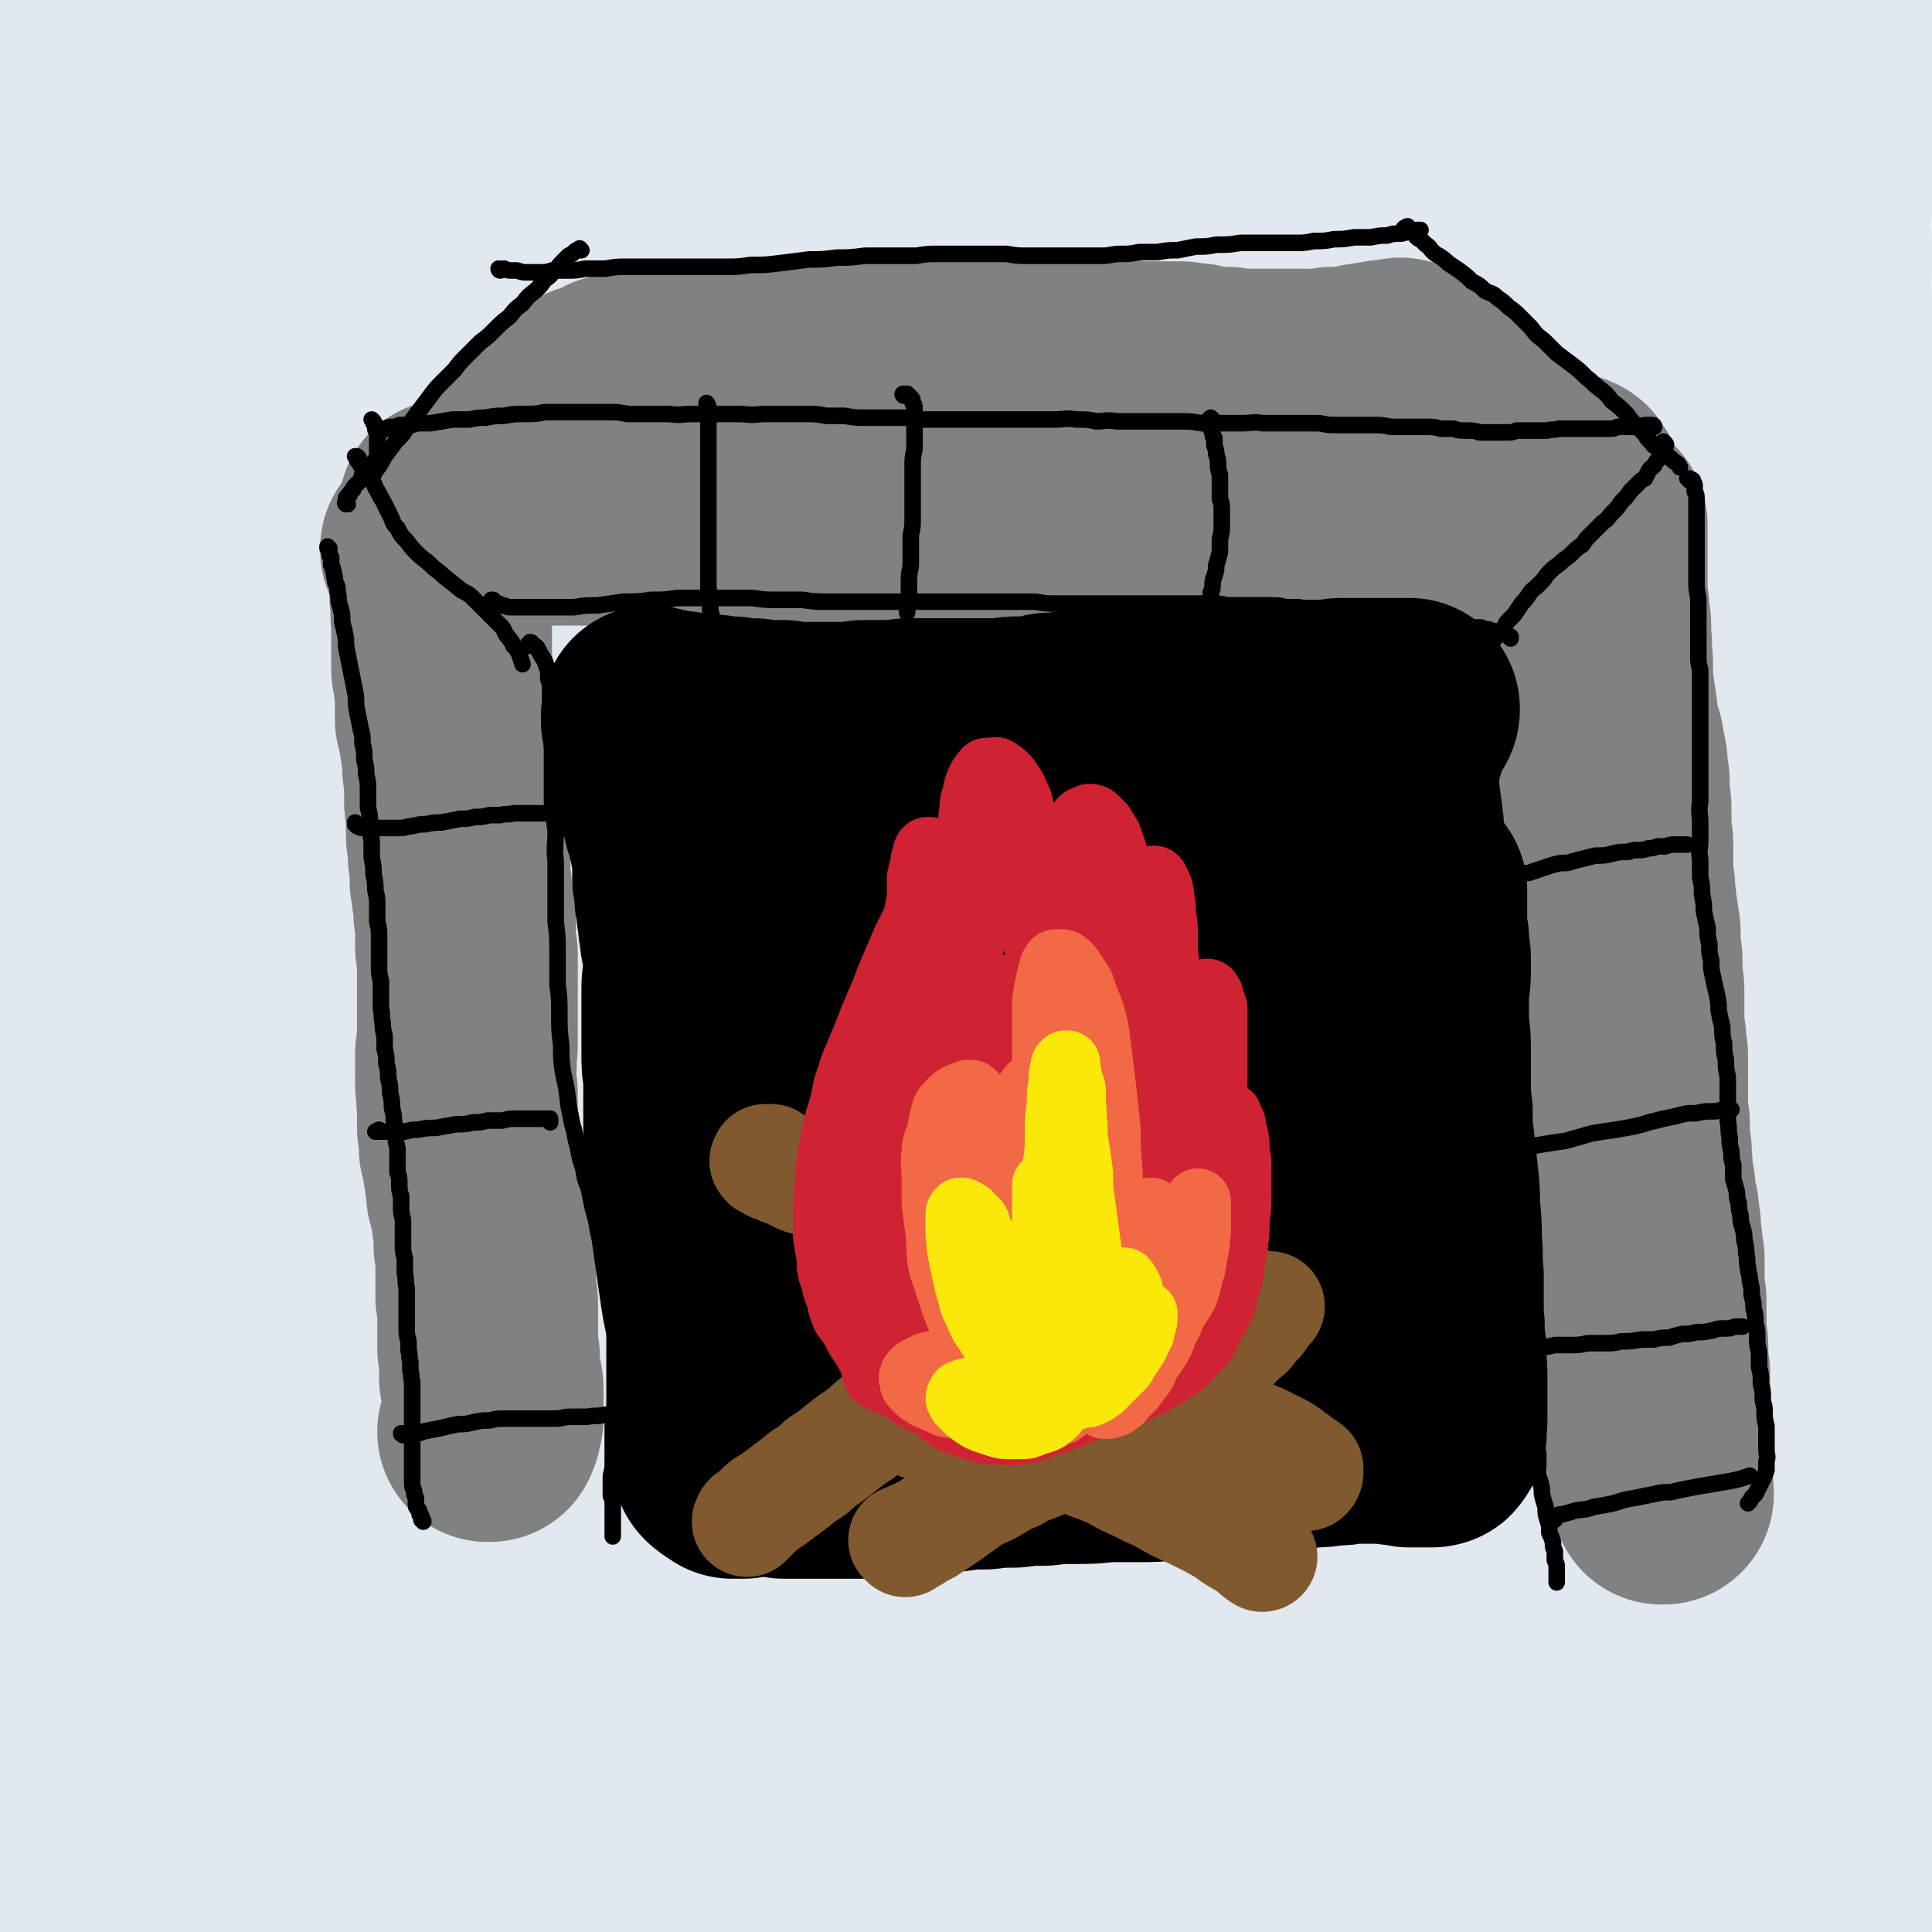 <svg viewBox='0 0 1050 1050' version='1.1' xmlns='http://www.w3.org/2000/svg' xmlns:xlink='http://www.w3.org/1999/xlink'><g fill='none' stroke='rgb(225,232,239)' stroke-width='120' stroke-linecap='round' stroke-linejoin='round'><path d='M29,63c0,0 0,-1 -1,-1 0,0 1,0 1,0 0,1 0,0 0,0 0,-1 0,-1 0,-2 0,-2 0,-2 1,-4 1,-3 0,-3 1,-6 1,-4 1,-4 3,-8 1,-3 1,-3 3,-7 1,-3 1,-3 3,-6 1,-3 1,-3 3,-6 1,-3 1,-3 1,-5 1,-2 1,-2 2,-4 0,-2 0,-2 1,-3 0,-1 0,-1 0,-2 0,-1 0,-1 0,-1 0,0 0,0 0,0 -1,0 -1,0 -1,0 0,0 0,0 0,0 -1,1 -1,1 -1,2 0,1 0,1 0,2 -1,3 -1,3 -1,5 0,4 0,4 0,7 0,6 0,6 0,11 0,8 0,8 0,15 0,9 0,9 0,18 0,10 0,10 0,20 1,11 1,11 1,22 0,12 0,12 1,24 0,13 0,13 0,25 1,13 1,13 1,25 0,13 0,13 0,26 0,12 0,12 0,25 0,13 -1,13 -1,26 0,13 0,13 -1,25 0,14 0,14 -1,27 0,13 0,13 -1,27 0,14 0,14 0,28 -1,14 -1,14 -1,28 0,13 0,13 -1,27 0,13 0,13 0,26 -1,12 0,12 -1,24 0,11 0,11 -1,22 -1,11 -1,11 -1,22 -1,10 -1,10 -1,21 -1,10 -1,10 -1,21 0,10 0,10 -1,21 0,12 0,12 0,23 -1,13 -1,13 -1,25 0,14 0,14 0,27 0,14 0,14 0,27 0,14 0,14 0,28 0,13 0,13 0,27 0,12 0,12 1,24 0,11 0,11 0,21 0,9 0,9 0,19 1,9 1,9 1,17 0,10 0,10 0,19 0,10 0,10 -1,20 0,11 0,11 -1,22 0,11 0,11 -1,23 -1,11 -1,11 -1,23 -1,12 -1,12 -1,23 0,11 0,11 -1,23 0,11 0,11 -1,22 -1,11 -1,11 -1,22 -1,10 -1,10 -1,21 -1,10 -1,10 -2,20 0,8 0,8 0,17 -1,8 -1,8 -1,15 0,7 0,7 0,13 0,5 0,5 0,11 0,4 0,4 0,9 0,2 0,2 0,5 0,1 1,1 1,3 0,0 0,1 0,1 1,0 1,0 2,0 0,0 1,0 1,-1 1,-2 1,-2 2,-4 2,-4 2,-4 4,-7 2,-6 2,-6 3,-13 3,-8 3,-8 4,-16 3,-10 3,-10 5,-20 1,-10 1,-10 3,-21 2,-10 2,-10 4,-21 2,-11 2,-11 3,-22 1,-10 1,-10 2,-20 1,-8 2,-8 3,-16 1,-6 1,-6 1,-12 1,-4 1,-4 1,-9 1,-2 1,-2 1,-3 0,-1 0,-1 0,-2 0,0 0,0 0,0 0,0 0,0 -1,0 0,0 0,0 -1,1 0,1 0,1 -1,2 -1,1 -1,1 -2,2 -1,2 -1,2 -2,3 -1,2 -1,2 -1,4 -1,1 -1,1 -2,3 0,2 0,2 -1,4 0,2 0,2 0,4 -1,2 -1,2 -1,4 0,2 0,2 0,4 1,2 1,2 1,4 1,2 1,2 2,4 1,2 1,2 2,4 2,2 2,2 3,3 2,1 3,1 5,2 3,1 3,1 6,2 4,0 4,0 9,1 5,0 5,0 11,0 7,-1 7,-1 14,-2 9,-1 9,-1 19,-3 15,-2 15,-2 30,-4 13,-1 13,-1 25,-2 10,-1 10,-1 21,-2 9,-1 9,-1 19,-1 12,-1 12,0 24,-1 11,0 11,0 23,0 10,0 10,0 21,0 10,1 10,1 21,2 10,0 10,0 21,1 12,2 12,2 23,3 11,2 11,2 23,3 11,2 11,2 22,3 11,1 11,1 23,2 11,2 11,2 23,3 12,1 12,0 24,1 12,1 12,1 25,1 11,0 11,0 22,0 12,0 12,0 24,0 11,1 11,1 23,1 12,0 12,0 23,0 12,0 12,0 24,0 12,0 12,0 24,0 11,0 11,0 23,0 13,0 13,0 25,0 12,0 12,0 24,-1 12,0 12,0 24,-1 11,0 11,0 23,-1 11,0 11,0 22,-1 11,0 11,0 22,-1 8,0 8,0 17,0 6,-1 6,-1 12,-1 9,0 9,0 17,-1 9,0 9,0 18,0 10,-1 10,-1 19,-1 8,-1 8,-1 16,-1 5,0 5,0 10,-1 6,0 6,0 12,0 6,-1 6,-1 12,-1 7,-1 7,-1 13,-1 6,-1 6,-1 13,-1 5,-1 5,-1 10,-1 5,-1 5,-1 9,-1 4,0 4,-1 7,-1 4,0 4,0 7,0 3,0 3,0 6,0 2,0 2,0 4,0 1,0 1,0 3,0 0,0 1,0 1,1 0,0 0,0 0,0 0,0 0,0 0,0 -2,0 -2,0 -3,0 -2,0 -2,0 -4,1 -2,0 -2,0 -4,0 -3,1 -3,1 -6,1 -4,1 -4,1 -8,1 -4,1 -4,1 -9,2 -5,1 -5,1 -11,2 -9,2 -9,2 -17,4 -16,3 -16,3 -32,7 -16,4 -17,4 -33,7 -16,4 -16,4 -31,7 -23,4 -23,5 -45,8 -19,3 -19,3 -38,5 -16,2 -16,2 -33,4 -15,1 -15,1 -30,1 -15,1 -15,1 -30,2 -16,0 -16,0 -31,0 -16,1 -16,0 -32,1 -17,0 -17,0 -34,1 -18,0 -18,0 -36,1 -17,1 -17,1 -34,2 -17,1 -17,1 -33,1 -15,1 -15,1 -31,1 -15,-1 -15,-1 -29,-2 -15,-1 -15,-1 -30,-2 -15,-2 -15,-2 -31,-4 -15,-1 -15,-1 -31,-3 -15,-1 -15,-1 -30,-2 -14,-2 -14,-2 -28,-3 -11,0 -11,0 -21,0 -9,-1 -9,-1 -17,0 -11,0 -11,0 -22,1 -10,0 -10,0 -20,1 -8,0 -8,0 -15,1 -5,0 -5,0 -10,1 -3,0 -3,0 -5,1 -1,0 -1,0 -1,0 0,0 0,0 0,0 0,0 1,0 1,0 4,0 4,0 8,0 9,0 9,0 18,0 13,-1 13,-2 27,-3 21,-2 21,-2 43,-4 23,-2 23,-2 47,-4 22,-1 22,-1 45,-2 23,-1 23,-1 46,-1 23,-1 23,-1 46,-2 23,-1 23,-1 46,-2 24,0 24,0 47,-1 24,-1 24,-1 47,-2 24,-1 24,-1 48,-1 24,-1 24,-1 47,-1 24,0 24,0 47,0 23,0 23,0 45,0 22,0 22,0 44,-1 13,0 13,0 26,0 14,-1 14,-1 28,-2 15,0 15,0 31,-1 8,-1 8,-1 17,-1 8,-1 8,-1 15,-2 9,0 9,0 17,-1 8,-1 8,-1 17,-1 8,-1 8,-1 17,-2 7,0 7,0 14,-1 7,0 7,0 13,-1 5,0 5,0 11,0 5,0 5,0 9,1 4,0 4,0 8,1 3,0 3,0 6,1 2,0 2,1 4,1 1,1 1,0 3,1 1,0 1,0 1,1 1,0 1,0 2,0 0,1 0,1 1,1 0,0 0,0 0,0 1,0 1,0 1,-1 1,0 1,0 2,-1 1,0 1,0 1,-1 1,-1 1,-1 1,-2 1,-1 1,-1 1,-2 0,-1 1,-1 1,-3 0,-1 0,-1 0,-3 -1,-3 -1,-3 -1,-5 -1,-5 -1,-5 -2,-9 -1,-6 -1,-6 -2,-11 -1,-8 -1,-8 -2,-16 -2,-8 -1,-8 -2,-17 -1,-9 -1,-9 -2,-19 -1,-9 0,-9 -1,-19 -1,-10 -1,-10 -2,-20 -1,-10 -1,-10 -2,-19 -2,-10 -2,-10 -4,-20 -2,-9 -2,-9 -4,-19 -2,-9 -2,-9 -4,-18 -1,-10 -1,-10 -3,-19 -1,-9 -1,-9 -1,-19 -1,-9 -1,-9 -1,-18 0,-10 0,-10 1,-20 0,-11 0,-11 1,-21 1,-10 1,-10 1,-21 1,-10 1,-10 1,-20 1,-10 1,-10 0,-20 0,-10 1,-10 0,-20 -1,-9 -1,-9 -2,-18 -1,-10 -1,-10 -2,-19 -1,-10 -1,-10 -2,-19 -2,-10 -1,-10 -3,-19 -1,-10 -1,-10 -2,-19 -1,-10 0,-10 -1,-20 -1,-9 -1,-9 -1,-19 -1,-10 -1,-10 -1,-19 0,-10 0,-10 0,-21 0,-10 0,-10 -1,-20 0,-10 0,-10 0,-19 -1,-10 -1,-10 -2,-19 -1,-9 -1,-9 -2,-18 -1,-9 -1,-9 -2,-17 -1,-8 -1,-8 -1,-16 -1,-8 -1,-8 -2,-15 0,-7 0,-7 -1,-15 0,-7 0,-7 0,-14 0,-7 0,-7 0,-14 0,-7 0,-7 0,-14 0,-8 0,-8 0,-15 0,-7 0,-7 0,-15 0,-7 0,-7 0,-15 0,-7 0,-7 0,-15 0,-7 0,-7 -1,-15 0,-7 0,-7 0,-15 0,-7 0,-7 0,-15 -1,-7 0,-7 0,-15 0,-8 0,-8 0,-16 0,-7 -1,-7 0,-15 0,-7 0,-7 0,-15 0,-7 0,-7 1,-15 0,-7 0,-7 0,-14 0,-7 0,-7 0,-13 0,-7 0,-7 1,-13 0,-6 0,-6 0,-12 1,-6 0,-6 1,-12 0,-5 0,-5 1,-11 0,-5 0,-5 1,-10 0,-5 0,-5 1,-10 0,-3 0,-3 1,-7 1,-4 0,-4 1,-7 0,-3 0,-3 1,-5 0,-2 0,-2 0,-4 1,-1 1,-1 1,-3 0,0 0,0 0,-1 0,0 0,0 0,0 0,0 0,0 -1,0 -1,0 -1,0 -1,1 -2,1 -2,1 -4,2 -3,2 -3,2 -6,4 -4,2 -4,2 -8,4 -5,2 -5,3 -11,5 -7,3 -7,3 -15,6 -10,4 -10,4 -20,7 -19,6 -19,6 -38,11 -18,5 -18,5 -36,9 -23,5 -23,6 -46,9 -25,3 -25,2 -50,4 -23,1 -23,1 -47,2 -24,1 -24,1 -48,2 -26,2 -26,2 -52,5 -26,3 -26,3 -53,6 -26,3 -26,3 -52,6 -24,3 -24,4 -48,6 -21,2 -21,2 -43,3 -20,2 -20,2 -39,2 -16,0 -17,1 -33,0 -13,-1 -13,-1 -27,-3 -10,-2 -10,-2 -20,-4 -8,-2 -8,-2 -15,-4 -5,-1 -5,-1 -10,-4 -3,-1 -3,-1 -5,-3 -1,-1 0,-1 -1,-2 0,-1 0,-1 0,-2 1,-1 2,-1 4,-1 5,-2 5,-2 11,-3 9,-2 9,-2 19,-3 12,-1 12,-1 25,-2 15,-1 15,-1 31,-2 13,-1 13,-1 26,-1 18,0 18,0 36,-1 26,0 26,0 53,0 37,1 37,1 75,3 32,1 32,0 64,4 31,3 31,3 62,9 31,5 31,5 61,13 29,7 28,7 57,15 19,6 19,6 38,13 18,6 18,6 36,12 14,4 14,4 28,8 11,4 11,4 22,7 10,3 10,3 20,5 9,2 9,2 19,2 7,1 7,1 14,0 4,0 5,0 7,-3 1,-2 1,-3 -1,-5 -3,-4 -4,-4 -9,-6 -13,-5 -13,-5 -27,-8 -28,-7 -28,-7 -56,-11 -39,-6 -39,-6 -79,-10 -39,-5 -39,-5 -79,-8 -39,-3 -39,-3 -78,-4 -39,-1 -39,-1 -78,-1 -39,0 -39,0 -78,1 -39,1 -39,1 -78,3 -38,2 -38,2 -76,4 -37,2 -37,2 -73,5 -28,1 -28,1 -55,3 -22,2 -22,2 -44,4 -16,1 -16,0 -31,1 -12,1 -12,1 -24,2 -9,1 -9,1 -19,1 -8,1 -8,1 -16,2 -5,0 -5,0 -11,1 -1,0 -3,0 -3,1 0,0 2,0 4,0 3,1 3,0 7,1 7,1 7,1 15,1 16,2 16,2 32,3 26,1 26,1 52,2 37,0 37,0 73,-1 39,-2 39,-2 78,-4 39,-3 39,-3 78,-5 41,-3 40,-3 81,-6 40,-3 40,-3 80,-5 40,-2 40,-3 80,-3 39,-1 40,-1 79,1 35,2 36,2 71,7 27,4 27,4 55,10 20,4 20,4 40,10 15,4 15,4 29,9 11,4 11,4 21,9 9,4 9,4 17,9 8,4 8,4 15,9 6,4 6,3 11,8 2,2 4,3 3,5 0,2 -2,2 -5,3 -7,1 -7,1 -14,1 -19,1 -19,1 -38,1 -32,0 -32,-1 -64,-1 -43,-1 -43,-1 -86,-1 -43,0 -43,0 -86,0 -45,1 -45,0 -89,2 -44,1 -44,0 -87,3 -44,2 -44,3 -88,7 -44,4 -44,4 -87,9 -43,4 -43,4 -85,8 -32,4 -32,4 -64,7 -25,3 -25,3 -49,5 -18,2 -18,2 -37,3 -15,0 -15,0 -31,0 -14,-1 -14,-1 -28,-3 -14,-2 -14,-2 -28,-5 -11,-4 -12,-3 -22,-8 -7,-4 -9,-4 -12,-10 -3,-5 -1,-6 0,-12 1,-7 1,-8 5,-14 6,-10 7,-10 15,-17 13,-10 13,-10 27,-19 17,-11 18,-10 36,-20 28,-15 27,-15 56,-28 36,-17 36,-18 74,-32 35,-13 35,-13 70,-23 33,-8 33,-8 66,-14 31,-5 31,-5 63,-8 27,-2 27,-2 55,-1 21,0 22,1 43,4 16,1 16,1 31,4 9,2 9,2 18,6 3,1 5,2 6,4 0,1 -2,2 -3,2 -4,2 -5,1 -9,2 -6,0 -6,0 -13,0 -11,0 -11,0 -22,0 -17,1 -17,1 -33,2 -19,1 -19,2 -38,3 -22,1 -22,1 -43,3 -24,1 -24,1 -48,3 -25,1 -25,2 -51,3 -26,2 -26,2 -53,4 -22,1 -22,1 -44,2 -13,1 -13,1 -27,2 -13,1 -13,1 -27,2 -13,0 -13,0 -27,1 -12,0 -12,0 -24,1 -8,0 -8,0 -17,0 -4,0 -5,0 -7,-1 -1,0 0,0 1,0 5,-1 5,-1 9,-1 9,-1 9,-1 17,-1 19,0 19,0 37,0 29,0 29,-1 59,1 36,3 36,3 72,8 34,5 34,5 68,12 32,7 32,8 64,16 34,8 34,7 68,15 35,8 35,8 69,17 33,10 33,10 66,21 33,10 32,10 65,21 31,10 31,11 62,20 29,8 30,8 59,14 22,4 22,4 45,7 16,3 16,3 32,5 15,3 15,2 31,5 10,1 10,1 20,2 7,1 7,1 14,2 6,1 6,1 11,2 5,0 5,1 10,1 2,0 2,0 5,0 0,0 1,0 0,0 -1,0 -2,0 -4,0 -6,-1 -6,-1 -12,-1 -17,0 -17,0 -34,1 -27,1 -27,1 -54,3 -39,3 -39,4 -78,7 -38,4 -38,4 -77,7 -40,4 -40,4 -80,6 -41,3 -41,3 -82,6 -42,3 -42,3 -83,6 -41,3 -41,3 -82,6 -39,3 -39,3 -79,6 -33,2 -33,2 -65,5 -25,1 -25,2 -50,3 -18,1 -18,0 -36,1 -15,0 -15,0 -30,0 -13,0 -13,0 -26,0 -11,0 -11,1 -23,0 -8,0 -8,0 -16,-2 -4,0 -5,0 -8,-1 0,-1 1,-2 2,-2 4,-2 5,-1 9,-2 9,-1 9,-1 18,-2 21,-2 21,-2 41,-3 33,-2 33,-2 66,-4 45,-2 45,-2 91,-3 43,-1 43,-1 87,-2 43,0 43,-1 85,0 43,1 43,1 85,3 43,3 43,3 86,7 43,4 43,4 85,9 39,5 39,5 77,11 33,4 33,4 66,9 24,4 24,5 47,9 19,3 19,3 38,7 14,2 14,2 27,5 11,2 11,2 22,4 9,2 9,2 19,3 7,1 7,1 15,2 4,1 4,1 8,3 1,0 2,1 1,1 -2,1 -3,0 -7,0 -7,1 -7,0 -15,1 -17,1 -17,1 -34,2 -31,2 -31,2 -61,4 -45,4 -45,4 -91,7 -45,3 -45,3 -90,6 -44,3 -44,3 -89,6 -47,4 -47,4 -93,8 -58,5 -58,5 -116,11 -46,4 -46,5 -91,9 -42,5 -42,5 -84,10 -24,2 -24,2 -48,5 -24,3 -24,3 -48,6 -22,3 -22,3 -44,6 -12,1 -12,1 -23,2 -14,2 -14,2 -27,5 -11,1 -12,1 -23,3 -6,1 -8,1 -13,3 -1,0 0,2 2,2 6,1 7,0 14,0 9,0 9,0 19,-1 33,-2 33,-3 66,-5 34,-3 34,-3 68,-6 64,-4 64,-4 128,-8 49,-3 49,-3 98,-5 48,-1 48,-1 96,-1 47,0 47,1 94,3 46,2 46,3 91,6 41,3 41,3 83,6 29,3 29,3 57,5 33,3 33,3 66,7 16,1 16,1 32,3 8,2 8,2 17,4 11,1 11,2 22,3 12,1 12,1 25,2 6,1 6,0 13,1 5,1 5,1 11,2 2,0 4,1 3,2 0,0 -2,0 -3,0 -8,0 -8,0 -16,0 -8,0 -8,0 -17,1 -23,0 -23,0 -45,1 -58,3 -58,3 -116,7 -48,3 -48,3 -96,8 -48,5 -48,6 -95,11 -48,6 -48,6 -96,11 -47,5 -47,5 -95,10 -47,6 -47,6 -95,11 -34,4 -34,4 -69,8 -37,5 -37,4 -75,10 -27,3 -27,3 -53,7 -18,3 -18,3 -36,6 -15,2 -15,2 -30,5 -16,3 -16,3 -31,7 -9,2 -9,2 -18,5 -4,1 -5,1 -8,3 -2,1 -2,3 -1,3 2,2 4,1 7,2 12,0 12,0 23,0 22,1 22,2 43,2 38,1 38,0 77,0 35,0 35,0 70,0 45,-1 45,-1 91,-1 57,-1 57,-1 113,-2 46,0 46,0 91,-1 43,0 43,0 87,0 40,0 40,0 81,1 36,1 36,1 72,3 31,2 31,2 62,4 17,1 17,2 33,3 22,2 22,2 44,4 9,1 9,2 17,3 10,2 10,2 21,4 6,2 6,2 13,4 4,1 4,1 9,3 4,2 4,2 7,4 1,1 1,1 1,2 -2,2 -3,2 -6,3 -4,1 -4,0 -8,1 -5,2 -4,2 -9,3 -15,3 -15,4 -29,6 -35,5 -35,5 -69,10 -38,4 -38,4 -75,8 -38,3 -38,3 -75,6 -41,3 -41,3 -82,6 -44,4 -44,4 -88,8 -44,5 -44,5 -88,10 -42,5 -42,5 -85,10 -39,4 -39,5 -78,7 -32,3 -32,3 -64,3 -24,1 -24,1 -48,0 -19,0 -19,0 -37,-1 -14,-1 -14,-1 -27,-3 -11,-1 -11,-1 -22,-2 -9,-2 -9,-2 -17,-4 -6,-1 -7,-1 -12,-3 -2,-1 -4,-2 -3,-3 0,-2 2,-1 5,-2 7,-1 7,-1 14,-1 20,-2 20,-2 40,-2 32,-1 32,-1 64,-2 41,-1 41,-1 82,-2 40,-1 40,-1 80,-1 40,0 40,0 79,0 41,0 41,0 82,0 40,0 40,0 80,0 40,-1 40,-1 80,0 38,0 38,0 76,2 33,2 33,3 66,7 24,3 24,3 47,7 19,3 19,3 38,7 15,3 15,3 29,6 11,2 11,2 21,5 9,2 9,3 18,5 9,2 9,2 18,4 6,2 7,1 13,4 3,1 3,1 6,3 1,1 2,1 1,2 -1,0 -2,0 -5,0 -6,1 -6,0 -12,1 -15,1 -15,1 -30,2 -80,4 -80,4 -160,7 -46,2 -46,2 -92,5 -46,2 -46,2 -93,5 -46,3 -46,3 -93,6 -44,3 -44,3 -89,5 -42,3 -42,3 -84,6 -39,2 -39,2 -78,4 -31,2 -31,2 -61,5 -21,2 -21,2 -42,5 -18,3 -18,2 -35,6 -11,1 -11,1 -20,5 -6,1 -6,1 -11,4 -2,2 -2,2 -3,4 -1,2 -2,3 -1,4 2,1 3,1 5,2 3,0 3,0 6,1 14,2 14,2 28,3 21,3 21,3 42,4 32,1 32,1 64,2 38,1 38,1 76,2 40,2 40,1 80,3 41,1 41,1 82,3 41,2 41,2 81,5 40,2 40,2 80,5 38,2 38,2 76,5 34,3 34,3 67,6 28,3 28,3 55,6 19,2 19,3 38,5 16,2 16,1 32,4 11,1 11,2 22,4 10,2 10,2 19,4 8,1 8,1 16,3 7,1 7,1 13,3 4,1 4,1 7,2 1,1 2,2 1,2 -1,1 -2,0 -4,0 -4,1 -4,0 -9,1 -11,2 -11,2 -23,4 -24,4 -24,4 -49,7 -36,4 -36,4 -72,8 -44,5 -44,5 -88,10 -44,6 -44,5 -88,10 -42,5 -42,5 -85,10 -41,5 -41,5 -82,10 -40,5 -40,5 -79,9 -39,5 -39,5 -77,9 -37,4 -37,4 -73,8 -27,4 -27,3 -55,7 -20,3 -20,3 -41,6 -16,2 -16,2 -31,4 -10,2 -10,2 -19,5 -7,1 -7,1 -13,4 -4,1 -4,1 -7,3 -2,1 -3,2 -3,2 1,1 3,1 5,2 5,0 5,-1 11,0 15,0 15,0 30,1 24,0 24,0 48,0 36,1 36,1 72,2 37,1 37,1 74,2 38,1 38,1 75,2 37,2 37,2 74,4 36,1 36,1 72,1 36,0 36,0 71,-2 35,-2 35,-2 71,-5 35,-4 35,-4 69,-8 32,-4 32,-4 63,-9 22,-3 22,-4 43,-8 19,-4 19,-4 38,-8 14,-3 14,-4 27,-7 12,-3 12,-3 23,-7 10,-3 10,-3 19,-6 9,-4 9,-3 18,-7 7,-2 7,-2 13,-6 3,-2 4,-2 6,-6 1,-1 1,-2 0,-4 -2,-3 -3,-2 -5,-4 -5,-3 -5,-3 -10,-6 -7,-7 -7,-6 -13,-14 -10,-10 -9,-10 -17,-21 -10,-14 -11,-14 -19,-29 -14,-24 -15,-24 -26,-49 -15,-31 -15,-31 -27,-63 -9,-26 -8,-26 -14,-52 -5,-22 -5,-22 -8,-44 -3,-19 -3,-19 -4,-38 -2,-17 -1,-17 -2,-34 0,-15 0,-15 1,-30 1,-12 1,-12 3,-23 2,-10 2,-10 6,-20 3,-7 3,-7 7,-14 3,-5 3,-5 8,-9 3,-2 3,-2 7,-3 3,-1 3,0 6,0 3,0 3,-1 7,0 5,1 5,1 9,4 7,4 7,4 12,10 8,8 8,8 13,17 8,12 8,12 13,24 6,15 7,15 11,31 5,18 5,18 7,36 2,21 1,21 1,41 0,21 1,21 -1,43 -1,19 -2,19 -4,39 -3,16 -3,16 -5,33 -2,12 -2,13 -4,25 -2,8 -3,8 -5,17 -2,5 -2,5 -4,11 -2,3 -2,3 -4,6 -1,1 -1,1 -3,2 -1,0 -1,0 -2,0 -1,-1 -1,-1 -2,-3 -1,-2 0,-2 -1,-5 -3,-6 -3,-6 -5,-12 -3,-10 -3,-10 -6,-20 -4,-14 -4,-14 -8,-28 -9,-27 -9,-28 -18,-55 -8,-26 -8,-27 -18,-52 -7,-19 -8,-19 -18,-37 -8,-15 -8,-16 -19,-29 -13,-16 -13,-16 -29,-29 -14,-11 -15,-11 -30,-17 -15,-6 -16,-5 -32,-8 -16,-2 -17,-1 -33,0 -18,0 -18,1 -36,4 -21,3 -21,3 -42,7 -22,3 -23,3 -45,8 -25,5 -25,4 -49,11 -25,7 -25,7 -50,16 -26,10 -26,10 -51,22 -28,14 -28,15 -54,31 -27,16 -27,16 -54,35 -25,18 -25,19 -50,39 -22,18 -22,19 -43,38 -15,14 -14,14 -28,27 -17,15 -17,15 -33,30 -11,9 -11,9 -23,18 -8,7 -8,7 -17,13 -9,5 -9,5 -19,8 -9,4 -9,4 -18,5 -8,1 -9,1 -17,0 -6,-2 -7,-2 -12,-6 -5,-4 -6,-5 -9,-10 -3,-7 -3,-7 -5,-14 -1,-9 -1,-10 -2,-19 0,-12 -1,-12 0,-23 1,-14 1,-14 4,-28 2,-17 2,-17 6,-33 3,-17 3,-17 8,-35 6,-19 6,-19 13,-38 7,-21 7,-21 15,-41 12,-27 12,-27 24,-55 16,-35 16,-35 33,-70 12,-25 12,-25 25,-49 9,-18 9,-18 19,-36 9,-14 9,-14 18,-29 10,-15 10,-14 21,-29 9,-11 9,-11 19,-23 4,-4 4,-4 8,-9 1,-1 3,-2 2,-2 -1,0 -2,1 -4,2 -5,2 -6,2 -11,3 -8,2 -8,2 -15,3 -13,3 -13,3 -25,5 -16,4 -16,3 -32,7 -12,4 -12,4 -24,7 -12,4 -12,4 -24,8 -13,4 -13,4 -26,9 -15,5 -15,5 -29,11 -16,6 -16,6 -32,12 -16,6 -16,6 -31,13 -14,6 -14,5 -27,12 -5,3 -5,4 -9,7 '/><path d='M34,896c-1,0 -1,-1 -1,-1 -1,0 -1,0 -1,0 -2,0 -2,-1 -4,-2 -3,-1 -3,-1 -5,-2 -2,-1 -3,-1 -4,-3 0,-1 0,-1 1,-2 5,-1 5,-1 11,-2 11,-1 11,-1 23,-3 15,-1 15,-1 30,-3 29,-4 29,-4 57,-8 27,-4 27,-4 54,-7 24,-4 24,-4 49,-7 23,-3 23,-3 47,-5 19,-2 19,-2 38,-4 17,-1 17,-1 34,-2 16,-2 16,-1 31,-3 14,-1 14,-2 27,-3 11,-2 11,-1 22,-3 9,-1 9,-1 17,-2 6,-1 6,-1 11,-3 1,0 2,-1 2,-1 0,-1 -2,0 -4,-1 -5,0 -5,0 -11,0 -12,0 -12,-1 -25,0 -19,1 -19,1 -37,3 -23,3 -23,3 -46,5 -25,4 -25,4 -51,7 -25,3 -25,3 -51,7 -18,2 -18,3 -35,5 -19,2 -19,2 -37,4 -14,2 -14,2 -29,4 -15,2 -15,3 -29,5 -17,2 -17,1 -33,4 -16,2 -16,2 -31,5 -14,2 -14,2 -27,4 -9,2 -9,2 -19,4 -6,2 -6,1 -12,4 -3,2 -2,3 -5,5 '/></g>
<g fill='none' stroke='rgb(128,130,130)' stroke-width='120' stroke-linecap='round' stroke-linejoin='round'><path d='M235,299c0,0 -1,0 -1,-1 0,0 0,1 0,1 1,0 0,-1 0,-1 1,0 1,0 1,-1 0,0 0,0 0,0 1,0 1,0 1,0 1,1 1,1 1,2 1,1 1,1 1,1 0,2 0,2 1,3 0,2 0,2 0,3 0,2 0,2 0,4 0,1 0,1 0,3 0,1 0,1 0,3 0,1 0,1 0,3 0,2 0,2 0,4 0,2 0,2 1,4 0,2 0,2 0,4 0,3 -1,3 0,5 0,3 0,3 0,6 0,3 0,3 0,5 0,3 0,3 0,6 0,2 0,2 0,4 0,3 0,3 0,7 1,2 1,2 1,4 0,3 0,3 1,7 0,2 0,2 0,5 0,2 0,2 0,5 0,3 0,3 0,6 1,4 1,4 2,7 0,3 0,3 1,7 0,3 0,3 1,6 0,4 0,4 0,7 1,3 1,3 1,6 0,3 0,3 0,6 0,3 0,3 0,6 0,3 1,3 1,6 0,3 0,3 0,6 0,3 0,3 0,5 0,3 0,3 1,6 0,3 0,3 0,5 0,3 0,3 1,5 0,3 0,3 0,5 0,3 0,3 0,5 1,3 1,3 1,6 0,2 0,2 1,5 0,2 0,2 0,5 0,2 0,2 1,5 0,2 0,2 0,4 0,2 0,2 0,4 0,2 0,2 0,4 0,2 0,2 0,3 1,2 1,2 1,4 0,2 0,2 0,5 0,2 0,2 0,4 0,3 0,3 0,5 0,3 0,3 0,5 0,2 0,2 0,4 0,2 0,2 0,4 0,2 0,2 0,4 0,2 0,2 0,4 0,1 0,1 0,3 0,1 0,1 0,2 0,2 0,2 0,5 0,2 0,2 0,4 0,2 0,2 -1,4 0,2 0,2 0,4 0,2 1,2 0,4 0,3 0,3 0,6 0,2 0,2 0,4 0,2 1,2 1,4 0,3 -1,3 0,5 0,1 0,1 0,3 0,2 0,2 0,4 0,2 0,2 0,3 0,2 0,2 0,3 0,2 0,2 1,3 0,2 0,2 0,3 0,1 0,1 0,2 0,2 0,2 0,4 1,1 1,1 1,2 0,2 0,2 1,3 0,2 0,2 0,4 0,2 0,2 1,3 0,2 0,2 0,4 0,1 0,1 1,3 0,1 0,1 0,3 0,1 0,1 0,3 1,1 1,1 1,2 1,2 1,2 1,3 0,1 0,1 0,2 0,2 0,2 1,4 0,1 0,1 0,3 0,2 0,2 1,3 0,2 0,2 0,4 0,2 0,2 0,4 0,1 0,1 0,3 1,2 1,2 1,3 0,2 0,2 0,3 0,2 0,2 0,3 0,2 0,2 0,3 0,2 0,2 0,3 0,2 0,2 0,3 0,1 0,1 0,2 0,2 0,2 0,3 0,1 0,1 0,2 0,1 0,1 0,3 0,1 1,1 1,2 0,2 0,2 0,3 0,1 0,1 0,2 0,2 0,2 0,3 0,1 0,1 0,3 0,2 0,2 0,3 0,2 0,2 0,4 0,2 0,2 0,4 0,2 0,2 0,4 1,2 0,2 1,4 0,2 0,2 0,4 0,2 0,2 0,4 0,2 0,2 0,4 1,1 1,1 1,3 1,1 1,1 1,3 0,1 0,1 0,3 0,2 0,2 0,3 0,2 0,2 0,4 0,2 0,2 0,3 0,2 0,2 0,3 -1,2 -1,2 -1,3 0,1 0,1 0,1 0,1 0,1 -1,2 0,0 0,1 0,1 0,0 0,0 -1,0 '/><path d='M247,279c0,-1 -1,-1 -1,-1 0,-1 0,0 0,0 0,0 0,0 0,0 0,0 0,0 -1,0 0,-1 0,-1 0,-1 0,0 0,0 0,0 0,1 -1,0 -1,0 0,0 0,0 1,0 0,0 0,0 0,0 0,0 0,0 0,0 1,0 1,0 1,0 0,1 0,1 1,1 1,0 1,0 2,0 1,1 1,1 3,1 1,0 1,0 3,0 2,0 2,0 4,0 2,0 2,0 5,0 3,0 3,0 6,0 3,0 3,0 6,0 4,0 4,0 8,0 3,0 3,0 7,1 4,0 4,0 7,0 4,0 4,0 8,0 4,0 4,0 8,0 4,0 4,0 8,0 4,0 4,0 9,0 4,0 4,0 8,0 4,0 4,0 8,-1 4,0 4,0 8,0 3,0 3,0 7,-1 3,0 3,0 7,0 3,0 3,0 6,0 4,0 4,0 8,0 3,0 3,0 6,0 3,0 3,0 7,0 3,0 3,0 6,0 3,1 3,1 6,1 3,0 3,0 5,0 4,0 4,0 7,0 3,0 3,0 6,0 3,0 3,0 6,1 4,0 4,0 7,0 4,0 4,0 7,0 3,1 3,1 7,1 3,0 3,1 6,1 4,0 4,0 8,0 3,0 3,0 7,0 4,0 4,0 8,0 4,0 4,0 8,0 3,0 3,0 7,0 3,0 3,0 7,0 3,0 3,0 6,0 3,0 3,0 6,0 4,0 4,0 7,0 3,-1 3,0 6,0 4,0 4,0 7,0 3,0 3,0 7,0 3,0 3,0 6,0 3,0 3,0 6,0 2,0 2,-1 5,0 3,0 3,0 6,0 2,0 2,0 5,0 3,1 3,1 6,1 3,0 3,0 6,1 3,0 3,0 6,0 3,0 3,0 6,0 4,0 4,0 7,0 4,0 4,0 7,0 4,0 4,0 7,0 3,0 3,0 7,0 3,0 3,0 6,0 3,0 3,0 6,0 3,0 3,0 6,0 3,0 3,0 6,0 3,0 3,0 6,0 3,1 3,1 6,1 3,0 3,0 6,0 2,1 2,0 5,1 3,0 3,0 6,0 2,1 2,1 5,1 3,0 3,0 6,0 3,0 3,0 5,0 3,0 3,0 6,0 3,0 3,0 5,0 2,0 2,0 5,0 2,0 2,0 4,0 3,0 3,0 6,0 2,0 2,0 4,0 3,0 3,0 5,0 2,1 2,1 4,1 2,0 2,0 5,0 2,0 2,0 4,0 2,1 2,0 4,0 1,1 1,1 3,1 1,0 1,0 3,0 2,0 2,0 4,0 2,0 2,0 4,0 2,0 2,0 5,0 1,0 1,0 3,0 2,0 2,0 3,0 2,0 2,0 4,0 2,0 2,0 3,0 2,0 2,0 4,0 2,0 2,0 5,0 2,0 2,0 3,0 3,0 3,0 5,0 2,0 2,0 4,0 2,0 2,0 4,0 3,0 3,0 7,0 2,0 2,0 5,0 2,0 2,0 4,-1 1,0 1,0 3,0 2,0 2,0 4,0 2,-1 2,-1 4,-1 2,0 2,0 4,-1 2,0 2,0 4,0 1,0 1,0 3,-1 2,0 2,0 4,0 1,0 1,0 2,-1 1,0 1,0 3,0 1,0 1,0 2,0 1,0 1,0 2,0 0,0 0,0 1,0 0,0 0,0 1,0 0,0 0,0 1,0 1,0 1,0 1,0 0,0 0,0 1,0 0,0 0,0 0,0 1,0 1,0 2,0 0,0 0,0 1,0 0,0 0,0 1,0 1,0 1,0 2,0 1,0 1,0 1,0 1,0 1,1 2,1 0,0 0,0 1,0 0,0 0,0 0,0 0,0 1,0 1,0 0,0 0,0 0,0 0,0 0,0 0,1 0,0 0,0 0,0 0,0 0,0 0,0 0,0 0,0 0,0 0,1 0,1 0,1 0,0 0,0 0,0 0,1 0,1 0,2 0,0 0,0 0,1 0,1 0,1 0,3 0,1 0,1 0,2 0,2 0,2 0,4 0,1 0,1 0,3 0,2 0,2 0,4 0,2 0,2 0,4 0,3 0,3 0,6 0,2 0,2 0,5 0,2 0,2 0,5 1,3 1,3 1,7 0,3 1,3 1,7 0,4 0,4 0,7 1,4 0,4 0,8 1,3 1,3 1,7 0,4 0,4 0,8 0,3 0,3 1,7 0,4 1,4 1,8 1,3 0,3 1,7 0,3 1,3 1,6 1,3 1,3 2,6 0,3 0,3 1,6 1,4 1,4 1,7 0,4 0,4 1,7 0,5 0,5 0,9 1,4 1,4 1,8 0,5 0,5 0,9 0,5 1,5 1,9 0,4 0,4 0,8 0,4 0,4 0,8 0,3 0,4 1,7 0,4 0,4 0,7 1,3 1,3 1,6 1,4 1,3 1,7 1,3 1,3 1,7 0,3 0,3 0,7 1,4 1,4 1,8 0,4 0,4 0,8 1,4 1,4 1,8 0,4 0,4 0,7 0,4 0,4 0,7 0,2 0,2 0,5 0,3 0,3 1,5 0,3 0,3 0,5 0,2 1,2 1,5 0,2 0,2 0,5 0,3 0,3 0,5 0,3 0,3 0,6 0,4 0,4 0,7 0,3 0,3 0,7 0,4 1,4 1,7 0,4 0,4 0,7 0,3 0,3 1,7 0,2 0,2 0,5 1,3 0,3 0,5 1,3 1,3 1,5 0,2 0,2 1,5 0,2 0,2 0,5 0,2 0,2 1,5 1,2 1,2 1,5 1,3 0,3 1,6 0,3 0,3 0,6 1,3 1,3 1,6 0,3 0,3 1,6 0,3 0,3 0,6 0,3 0,3 0,7 0,3 0,3 0,6 1,2 1,2 1,5 0,2 0,3 0,5 0,2 0,2 0,4 0,2 0,2 0,4 0,2 0,2 0,4 0,1 0,1 0,3 1,2 1,2 1,4 0,2 0,2 0,3 0,2 0,2 0,4 0,2 0,2 0,4 0,1 0,1 1,3 0,2 0,2 0,4 0,2 0,2 0,3 0,2 0,2 0,4 0,2 0,2 0,3 0,2 0,2 0,4 0,1 0,1 0,3 0,2 1,2 1,4 0,2 0,2 0,4 0,2 0,2 0,4 0,2 0,2 0,4 0,2 0,2 0,3 0,2 0,2 0,3 0,2 0,2 0,4 0,1 0,1 0,3 0,1 0,1 0,3 0,2 0,2 0,3 0,1 0,1 0,2 0,1 0,1 0,2 0,1 0,1 0,2 0,1 0,1 0,2 0,1 0,1 0,1 0,0 0,0 0,1 0,0 0,0 0,0 0,0 0,0 0,0 1,0 0,0 0,0 0,-1 0,0 1,0 0,0 0,0 0,-1 0,0 0,0 0,0 0,-1 0,-1 -1,-1 0,0 0,0 0,0 0,0 0,0 0,0 0,0 0,0 0,0 0,0 0,0 0,-1 -1,0 -1,0 -1,-1 0,-2 0,-2 0,-3 -1,-2 -1,-2 -1,-4 0,-3 0,-3 0,-6 -1,-4 -1,-4 -1,-8 0,-6 0,-6 0,-11 0,-7 -1,-7 -1,-14 0,-8 0,-8 0,-16 0,-8 0,-8 0,-16 -1,-8 -1,-8 -1,-17 -1,-8 -2,-8 -3,-15 -1,-8 -1,-8 -2,-15 -2,-7 -2,-7 -3,-14 -1,-7 -1,-7 -2,-13 -1,-8 -1,-8 -1,-15 -1,-7 -1,-7 -1,-14 -1,-8 -1,-8 -1,-15 0,-7 0,-7 0,-14 0,-6 0,-6 0,-12 1,-6 1,-6 1,-12 0,-6 0,-6 0,-12 0,-5 0,-5 0,-10 0,-6 0,-6 0,-11 0,-5 0,-5 0,-10 0,-5 0,-5 0,-10 0,-4 0,-4 -1,-9 0,-5 0,-5 0,-9 -1,-4 0,-4 -1,-8 0,-4 0,-4 -1,-8 0,-4 0,-4 -1,-8 -1,-4 -1,-4 -2,-8 -1,-3 -1,-3 -1,-7 -1,-4 -1,-4 -2,-7 -1,-4 -1,-4 -1,-8 -1,-4 -1,-4 -2,-8 -1,-4 -1,-4 -1,-8 -1,-4 -1,-4 -1,-8 -1,-3 -1,-3 -2,-7 -1,-4 -1,-4 -1,-7 -1,-3 -1,-3 -2,-7 -1,-3 -1,-3 -1,-6 -1,-2 -1,-2 -1,-5 -1,-4 0,-4 -1,-7 0,-3 0,-3 0,-6 -1,-3 -1,-3 -1,-6 -1,-3 0,-3 -1,-7 0,-3 0,-3 0,-6 -1,-3 -1,-3 -2,-7 0,-3 0,-3 0,-6 -1,-2 -1,-2 -1,-5 -1,-3 -1,-3 -1,-6 0,-2 0,-2 -1,-5 0,-2 0,-2 0,-4 0,-3 0,-3 0,-5 0,-2 0,-2 -1,-4 0,-2 0,-2 0,-4 0,-2 0,-2 -1,-4 0,-2 0,-2 0,-3 0,-2 -1,-2 -1,-3 0,-1 0,-1 0,-2 0,-2 0,-2 -1,-3 0,-1 0,-1 0,-3 0,-1 0,-1 0,-2 0,-2 0,-2 0,-3 0,-1 0,-1 0,-2 0,-1 0,-1 0,-2 0,-1 0,-1 0,-2 0,-1 0,-1 0,-2 0,0 0,0 0,-1 0,-1 1,-1 1,-1 0,-1 0,-1 0,-2 0,0 0,0 0,-1 0,-1 0,-1 0,-2 0,0 0,0 0,-1 1,-1 0,-1 0,-2 0,-1 0,-1 0,-1 0,-1 0,-1 0,-2 0,0 0,0 0,-1 0,0 0,0 0,-1 1,0 1,0 1,0 0,-1 0,-1 0,-1 0,0 0,0 0,0 0,-1 0,-1 0,-1 0,0 0,0 0,0 0,0 0,0 0,0 0,-1 0,-1 0,-1 0,0 0,0 -1,0 0,0 0,0 0,0 0,0 0,0 0,0 0,0 0,0 0,-1 0,0 0,0 0,0 0,0 0,0 0,0 -1,0 -1,0 -1,0 0,0 0,0 0,-1 0,0 0,0 0,0 0,0 0,0 0,0 0,0 0,0 0,0 0,0 0,-1 0,-1 0,0 0,0 0,0 -1,0 -1,0 -1,0 -1,-1 -1,-1 -2,-1 0,0 0,0 -1,0 -1,0 -1,0 -2,-1 -1,0 -1,0 -2,0 -1,0 -1,0 -2,0 -1,0 -1,0 -2,-1 -1,0 -1,0 -3,0 -1,0 -1,0 -2,-1 -2,0 -2,0 -3,0 -2,-1 -2,-1 -3,-2 -2,0 -2,0 -3,-1 -2,-1 -2,-1 -3,-2 -1,-1 -1,-1 -3,-3 -2,-2 -2,-2 -4,-4 -2,-1 -2,-1 -4,-2 -2,-2 -2,-2 -4,-4 -2,-2 -2,-2 -4,-3 -2,-2 -2,-2 -4,-4 -2,-2 -2,-2 -4,-3 -2,-2 -2,-2 -4,-4 -2,-2 -2,-1 -4,-3 -1,-2 -1,-2 -2,-3 -2,-2 -2,-2 -4,-4 -1,-1 -1,-2 -2,-3 -2,-1 -2,-1 -4,-2 -1,-1 0,-2 -2,-3 -1,-1 -1,-1 -2,-2 -2,-1 -2,-1 -3,-2 -1,-1 -1,-1 -2,-2 -1,0 -1,0 -2,-1 0,0 0,0 -1,-1 0,0 0,0 -1,0 0,0 0,0 0,0 -1,0 -1,0 -1,0 0,0 0,0 0,0 0,0 0,0 -1,0 0,0 0,0 0,0 0,0 0,0 0,0 0,0 0,0 0,0 0,0 0,0 0,0 0,0 0,-1 -1,-1 0,0 1,0 1,1 0,0 0,0 0,0 0,0 0,0 0,0 -1,0 -1,0 -1,0 0,0 0,0 0,0 -1,0 -1,0 -2,0 -1,0 -1,0 -2,0 -1,0 -1,0 -3,0 -1,0 -1,0 -2,1 -2,0 -2,0 -4,0 -1,0 -1,0 -3,1 -2,0 -2,0 -4,0 -2,1 -2,1 -4,1 -2,0 -2,0 -4,1 -2,0 -2,0 -4,0 -2,0 -2,0 -5,0 -2,1 -2,1 -5,1 -2,0 -2,0 -5,0 -3,1 -3,0 -6,0 -2,0 -2,0 -4,0 -2,0 -2,0 -4,0 -2,0 -2,0 -4,0 -2,0 -2,0 -4,0 -2,0 -2,0 -4,0 -2,0 -2,0 -4,0 -3,0 -3,0 -5,0 -2,0 -2,0 -4,0 -2,0 -2,0 -4,0 -2,0 -2,0 -4,-1 -2,0 -2,0 -4,0 -2,0 -2,0 -4,0 -1,0 -1,0 -2,0 -2,-1 -2,-1 -4,-1 -2,0 -2,0 -3,-1 -2,0 -2,0 -4,0 -2,0 -2,0 -4,-1 -3,0 -3,0 -5,0 -3,0 -3,0 -5,0 -3,0 -3,0 -5,0 -3,0 -3,0 -5,0 -3,0 -3,0 -5,0 -3,0 -3,0 -6,-1 -3,0 -3,0 -6,0 -3,0 -3,0 -6,0 -3,-1 -3,-1 -6,-1 -3,0 -3,0 -6,0 -3,0 -3,0 -6,0 -3,0 -3,-1 -6,-1 -3,0 -3,0 -6,0 -3,0 -3,0 -6,0 -3,0 -3,0 -6,0 -4,0 -4,0 -7,0 -4,0 -4,1 -8,1 -4,0 -4,0 -9,0 -5,0 -5,0 -10,1 -5,0 -5,0 -10,0 -5,0 -5,0 -10,0 -4,1 -4,0 -9,0 -5,1 -5,1 -9,1 -5,0 -5,0 -9,0 -4,0 -4,0 -8,0 -4,0 -4,0 -7,0 -4,0 -4,1 -8,1 -4,1 -4,1 -7,2 -5,0 -5,0 -9,0 -4,1 -4,1 -9,1 -4,1 -4,1 -8,1 -4,1 -4,1 -8,1 -4,0 -4,0 -7,0 -3,1 -3,0 -6,0 -3,1 -3,1 -6,1 -3,0 -3,0 -6,0 -2,0 -2,0 -4,0 -3,0 -3,0 -6,0 -2,0 -2,0 -4,0 -2,0 -2,0 -4,0 -2,0 -2,0 -5,0 -2,0 -2,0 -5,0 -2,0 -2,0 -4,0 -2,0 -2,1 -4,1 -1,0 -1,0 -2,0 -1,0 -1,-1 -2,-1 -1,0 -1,0 -2,0 0,0 0,0 -1,0 -1,0 -1,0 -1,0 -1,0 -1,0 -2,0 0,0 0,0 -1,0 0,0 0,0 -1,0 0,0 0,0 -1,0 0,0 0,0 -1,0 0,0 0,0 -1,0 0,0 0,0 -1,0 0,0 0,0 0,0 0,0 0,0 0,0 0,0 0,0 0,0 0,0 0,0 -1,0 0,0 0,0 0,0 0,0 0,0 0,0 0,0 0,0 0,0 0,0 0,0 0,0 -1,1 -1,1 -1,1 -1,0 -1,0 -2,1 -1,0 -1,0 -2,1 -1,0 -1,0 -3,1 -1,0 -1,0 -2,1 -1,0 -1,0 -2,0 -1,1 -1,1 -2,1 -1,1 -1,1 -2,2 -1,0 -1,0 -2,1 -2,0 -2,1 -3,1 -1,2 -1,2 -3,3 -2,1 -2,1 -4,3 -1,1 -1,1 -3,3 -2,2 -2,2 -3,3 -2,2 -2,2 -3,4 -2,2 -2,2 -4,4 -2,2 -2,2 -4,4 -1,2 -2,2 -3,4 -2,2 -2,2 -4,4 -2,2 -2,2 -3,4 -2,1 -2,1 -4,3 -1,1 -1,1 -3,3 -1,1 -1,1 -2,2 -1,1 -1,1 -2,3 -1,1 -1,1 -2,2 -1,1 -1,1 -2,2 -1,1 -1,1 -1,3 -1,1 -1,1 -2,3 -1,1 -1,1 -1,2 -1,1 -1,1 -2,3 -1,1 -1,1 -2,2 -1,1 -1,1 -1,2 -1,1 -1,1 -2,2 -1,0 -1,1 -1,1 -1,1 -1,1 -2,2 -1,1 -1,1 -1,1 -1,1 -1,1 -1,1 -1,1 0,1 -1,1 -1,1 -1,0 -1,1 -1,0 0,1 0,1 -1,1 -1,1 -2,1 -1,2 -1,2 -1,3 -1,2 0,2 -1,4 0,1 0,1 0,1 '/></g>
<g fill='none' stroke='rgb(0,0,0)' stroke-width='9' stroke-linecap='round' stroke-linejoin='round'><path d='M179,298c0,0 -1,-1 -1,-1 0,0 0,0 0,1 1,1 1,1 1,2 0,2 0,2 1,3 0,2 0,2 0,4 1,2 1,2 1,3 1,2 0,2 1,4 0,2 0,2 1,4 1,3 0,3 1,6 0,3 0,3 1,6 1,4 1,4 1,8 1,4 1,4 2,9 0,4 0,4 1,9 1,5 1,5 2,10 1,5 1,5 2,10 1,5 0,5 1,10 1,5 1,5 2,10 1,4 1,4 1,8 1,4 1,4 1,9 1,4 1,4 1,8 1,4 1,4 1,9 0,4 0,4 0,9 1,4 1,4 1,9 1,4 0,4 1,9 0,5 0,5 0,9 1,5 1,5 1,9 1,5 1,5 1,9 1,4 1,4 1,9 0,4 0,4 0,8 1,4 1,4 1,8 0,4 0,4 0,9 0,4 0,4 0,7 0,4 0,4 1,8 0,4 0,4 0,8 0,4 0,4 0,7 1,4 0,4 1,8 0,3 0,3 1,7 0,4 0,4 0,7 1,4 1,4 1,8 1,4 1,4 1,8 1,4 1,4 1,8 1,4 1,4 1,8 1,4 1,4 1,7 1,4 1,4 1,7 0,4 0,4 1,8 0,3 0,3 0,7 0,3 0,3 0,6 1,3 1,3 1,6 0,4 0,4 1,7 0,3 0,3 0,6 0,3 0,3 1,7 0,3 0,3 0,6 0,4 0,4 0,8 0,3 0,3 1,7 0,4 0,4 0,8 1,4 0,4 1,8 0,4 0,4 0,8 0,3 0,3 0,7 0,4 0,4 0,7 0,3 0,3 1,7 0,2 0,2 0,5 1,3 0,3 1,6 0,3 0,3 0,5 1,3 0,3 1,6 0,2 0,2 0,5 0,3 0,3 0,6 0,3 0,3 0,6 0,3 0,3 0,6 0,3 0,3 0,6 0,3 0,3 0,6 0,3 0,3 0,5 0,3 0,3 0,5 0,3 0,3 0,5 0,3 0,3 0,5 0,2 0,2 1,4 0,2 0,2 1,4 0,2 0,2 0,3 0,2 0,2 1,3 1,1 1,1 1,3 1,0 0,1 1,1 0,1 0,1 0,2 1,0 1,0 1,1 0,0 0,0 0,0 '/><path d='M288,351c0,0 0,-1 -1,-1 0,0 1,0 1,0 0,0 0,0 0,-1 1,0 1,0 1,1 2,1 2,1 3,2 1,2 1,2 2,4 2,3 2,3 3,6 1,3 1,3 1,7 1,3 1,3 1,5 0,4 0,4 0,9 0,4 1,4 1,8 0,5 0,5 0,9 0,5 0,5 0,10 0,6 0,6 0,12 0,7 0,7 0,14 1,8 1,8 2,16 0,8 -1,8 0,16 0,8 0,8 0,16 0,9 0,9 0,17 1,8 1,8 1,17 0,8 0,8 0,17 1,8 1,8 1,17 0,8 0,8 1,16 0,8 0,8 1,15 2,9 2,9 3,18 1,5 1,5 2,10 2,6 1,6 3,12 1,6 1,6 3,12 1,6 1,6 3,11 1,5 1,5 2,10 2,7 2,7 3,13 1,4 1,4 2,8 1,6 1,6 2,11 1,6 1,6 2,11 1,5 1,5 2,11 0,5 0,5 1,11 0,5 0,5 0,11 0,6 0,6 0,12 0,4 0,4 0,9 0,4 0,4 0,9 0,3 0,3 -1,5 0,4 0,4 0,8 0,4 0,4 0,8 0,4 0,4 0,7 0,3 0,3 0,5 0,3 0,3 -1,7 0,3 0,3 0,7 0,2 0,2 0,4 1,2 1,2 1,5 0,2 0,2 0,5 0,2 0,2 0,5 0,3 0,3 0,5 0,1 0,1 0,1 0,1 0,1 0,1 0,-1 0,-1 0,-2 '/><path d='M189,274c-1,0 -1,-1 -1,-1 -1,0 0,1 0,1 0,0 0,-1 0,-1 0,-1 0,-1 0,-2 0,-1 1,-1 1,-1 0,-1 0,-1 1,-1 0,-1 0,-1 1,-2 0,0 0,0 1,-1 0,-1 0,-1 1,-2 0,0 0,0 1,-1 1,-1 1,-1 2,-2 1,-2 0,-2 1,-3 1,-1 1,-1 2,-2 1,-1 1,-1 2,-2 1,-1 1,-1 2,-2 0,-1 0,-1 1,-2 1,-1 1,-1 1,-2 0,-1 0,-2 0,-3 0,-1 0,-1 0,-2 0,-1 0,-1 0,-2 0,-1 0,-1 0,-2 0,-1 0,-1 0,-2 0,-1 0,-1 0,-2 0,-1 0,-1 -1,-2 0,0 0,0 0,-1 0,-1 0,-1 0,-1 -1,-1 -1,-1 -1,-1 0,-1 0,-1 0,-1 0,0 0,0 0,0 0,0 0,0 0,0 0,0 -1,-1 -1,-1 0,0 0,0 1,1 0,0 0,0 0,0 0,0 0,0 0,1 0,0 1,0 1,1 0,1 0,1 0,2 0,1 0,1 1,1 0,1 0,1 0,1 0,1 0,0 1,1 0,0 0,0 0,0 0,0 -1,-1 -1,-1 0,0 0,1 1,0 0,0 -1,0 0,0 0,0 0,0 0,-1 0,0 0,0 1,0 1,-1 1,-1 3,-1 1,-1 1,-1 3,-1 2,0 2,0 4,-1 2,0 2,0 4,0 3,0 3,0 6,-1 4,0 4,0 7,0 6,-1 6,-1 12,-2 5,0 5,0 9,0 5,-1 5,-1 9,-1 5,-1 5,-1 10,-1 5,-1 5,-1 11,-1 6,0 6,0 11,-1 6,0 6,0 12,0 5,0 5,0 11,0 5,0 5,0 11,0 6,0 6,0 11,1 6,0 6,0 12,0 5,0 5,0 11,0 6,1 6,0 12,0 6,0 6,0 12,0 6,0 6,0 13,0 6,0 6,1 13,0 6,0 6,0 12,0 6,0 6,0 12,0 5,0 6,0 11,1 5,0 5,0 10,0 6,1 6,1 11,1 6,0 6,0 12,0 5,0 5,0 11,0 6,1 6,1 11,1 6,0 6,0 12,0 5,0 5,0 11,0 5,0 5,0 11,0 6,0 6,0 12,0 4,0 4,0 9,0 7,0 7,0 14,0 6,0 6,-1 12,0 6,0 6,0 11,1 5,0 5,-1 11,0 5,0 5,0 11,0 6,0 6,0 11,0 6,0 6,0 12,0 6,0 6,0 12,1 5,0 5,0 11,0 6,0 6,0 11,0 6,0 6,-1 11,0 5,0 5,0 10,0 5,0 5,0 10,0 6,0 6,0 11,0 5,1 5,1 10,1 6,0 6,0 11,0 4,0 4,0 9,0 4,0 4,0 9,1 5,0 5,0 9,0 5,0 5,0 10,0 4,0 4,0 8,1 4,0 4,0 7,0 3,1 3,1 7,1 4,0 4,0 7,1 3,0 3,0 6,0 3,0 3,0 5,0 2,0 2,0 4,0 3,0 3,0 5,-1 3,0 3,0 6,0 3,0 3,0 6,0 2,0 2,0 5,0 3,-1 3,0 6,-1 2,0 2,0 5,0 2,0 2,0 5,0 3,0 3,0 5,0 3,0 3,0 6,0 3,0 3,0 6,0 3,0 3,0 5,-1 3,0 3,0 6,0 3,0 3,0 5,0 2,0 2,-1 5,-1 1,0 1,0 3,0 1,0 1,1 1,1 '/><path d='M918,261c0,-1 -1,-1 -1,-1 0,0 0,0 1,0 0,0 0,0 0,0 0,0 0,0 0,0 1,1 1,0 2,1 0,0 0,0 0,1 1,1 1,1 1,2 0,1 0,1 0,3 1,2 1,2 1,4 0,3 0,3 0,6 0,4 0,4 0,8 0,5 0,5 0,10 0,5 0,5 0,10 0,5 0,5 0,10 0,5 0,5 1,10 0,5 0,5 0,10 0,5 0,5 0,10 0,5 0,5 0,10 0,5 0,5 1,9 0,5 0,5 0,10 0,5 0,5 0,10 0,5 0,5 0,10 0,5 0,5 0,10 0,6 0,6 0,11 0,5 0,5 0,11 0,5 0,5 0,10 -1,6 0,6 0,11 0,5 0,5 0,10 0,5 -1,5 0,10 0,5 0,5 0,10 1,4 1,4 1,9 1,5 1,5 1,9 1,5 1,5 2,9 0,5 0,5 1,9 0,5 0,5 1,9 0,5 0,5 1,9 1,5 1,5 2,9 1,5 1,5 1,9 1,5 1,5 2,9 0,5 0,5 1,9 0,5 0,5 1,9 0,5 0,5 1,9 0,4 0,4 0,8 0,4 0,4 0,8 0,4 0,4 0,8 1,5 0,5 1,9 0,4 0,4 1,8 0,4 0,4 1,7 0,4 0,4 0,8 1,3 1,3 2,7 0,3 0,3 1,6 0,3 0,3 1,7 0,3 0,3 1,6 1,4 1,4 1,7 1,4 1,4 1,7 1,4 0,4 1,8 0,3 1,3 1,7 1,4 1,4 1,8 1,4 1,4 1,7 1,4 1,4 1,8 1,4 1,4 1,8 0,4 0,4 1,8 0,4 0,4 0,8 1,4 1,4 1,9 1,4 1,4 1,8 0,3 1,3 1,7 0,4 0,4 1,8 0,3 0,3 0,7 0,3 0,3 0,6 0,3 1,3 0,6 0,3 0,3 0,5 -1,3 -1,3 -2,5 -1,2 -1,2 -2,4 -1,2 -1,2 -2,4 -1,1 -1,1 -2,2 -1,2 -1,2 -2,3 0,0 0,0 0,0 '/><path d='M807,357c0,-1 -1,-1 -1,-1 0,-1 0,0 1,-1 0,0 -1,0 0,0 0,0 0,0 0,0 1,0 1,1 1,1 0,1 0,1 0,3 1,1 1,1 1,3 0,2 0,2 0,5 0,3 0,3 0,7 0,5 0,5 0,10 0,5 0,5 0,11 0,7 0,7 0,14 0,7 1,7 1,15 1,8 1,7 2,15 1,8 1,8 1,16 1,8 0,8 1,16 0,9 0,9 0,17 1,9 1,9 1,18 1,9 1,9 1,18 1,10 1,10 1,19 1,9 0,9 1,18 0,9 0,9 1,18 0,6 1,6 2,13 0,5 0,5 1,11 0,6 0,6 1,12 1,6 1,6 1,12 1,6 1,6 2,12 0,6 0,6 1,11 0,5 0,5 0,10 1,5 1,5 2,10 0,5 0,5 1,10 1,5 1,5 1,11 1,5 1,5 2,10 1,5 1,5 1,10 1,5 1,5 1,10 0,5 1,5 1,10 0,5 0,5 0,9 0,5 0,5 0,10 0,4 0,4 0,8 -1,4 0,4 0,9 0,4 0,4 0,8 0,4 0,4 0,7 0,4 -1,4 0,8 0,4 0,4 0,8 0,3 0,3 1,7 1,4 1,4 1,7 1,4 1,4 2,7 0,4 0,4 1,7 1,3 1,3 1,7 1,2 1,2 2,5 0,3 0,3 1,5 0,3 0,3 0,5 1,2 1,2 1,4 0,1 0,1 0,3 0,1 0,1 0,3 0,0 0,0 0,1 0,1 0,1 0,1 0,0 0,0 0,0 0,0 0,0 0,-1 '/><path d='M270,328c0,0 -1,0 -1,-1 0,0 0,1 0,1 0,0 0,0 0,0 -1,-1 -1,-1 -1,-2 -1,0 -1,0 -1,0 0,0 0,0 0,0 0,0 0,0 0,0 0,1 0,1 0,1 0,0 1,0 1,1 1,0 1,0 3,0 1,1 1,1 2,1 2,0 2,1 4,1 3,0 3,0 6,0 4,0 4,0 8,0 5,0 5,0 10,0 5,0 5,0 11,0 6,-1 6,-1 13,-1 7,-1 7,-1 14,-2 8,0 8,0 15,-1 7,0 7,0 14,-1 7,0 7,0 14,0 7,0 7,0 14,0 7,0 7,0 13,0 7,1 7,1 14,1 6,0 6,0 13,0 7,1 7,1 14,1 7,0 7,0 14,0 6,0 6,0 13,0 7,0 7,0 14,0 6,0 6,0 12,0 6,0 6,0 12,0 6,0 6,0 11,0 6,0 6,0 12,0 5,0 5,0 11,0 6,0 6,0 11,0 6,0 6,1 11,1 6,0 6,0 12,0 5,0 5,0 10,0 6,0 6,0 11,0 6,0 6,0 11,0 5,0 5,0 10,0 4,0 4,0 9,0 4,0 4,0 8,0 4,0 4,0 8,0 5,0 5,0 9,0 4,0 4,0 8,1 4,0 4,0 8,0 4,0 4,0 8,0 4,0 4,0 8,0 4,0 4,0 8,1 4,0 4,0 7,0 4,1 4,1 7,1 4,0 4,0 7,0 4,0 4,0 7,0 4,0 4,0 7,0 3,0 3,0 7,1 3,0 3,0 6,0 3,0 3,0 6,1 3,0 3,0 6,0 3,1 3,1 5,2 3,0 3,0 5,0 3,1 3,1 6,2 3,0 3,0 6,1 3,0 3,0 6,0 3,1 3,1 7,1 3,1 3,1 6,2 2,0 2,0 5,0 2,1 2,1 4,1 2,1 2,1 4,1 2,1 2,1 3,1 1,0 1,0 2,1 1,0 1,0 2,1 0,0 1,0 1,0 0,0 0,1 0,1 '/><path d='M809,350c0,0 -1,0 -1,-1 0,0 1,1 1,1 0,0 0,-1 0,-1 0,0 0,0 0,0 0,0 0,0 1,0 0,0 0,0 1,-1 1,0 1,0 1,-1 1,-1 1,-1 2,-2 1,-2 1,-1 3,-3 1,-2 1,-2 2,-4 2,-2 2,-2 4,-4 2,-3 2,-3 4,-6 2,-2 2,-2 4,-5 2,-3 3,-3 5,-5 3,-3 3,-3 5,-6 3,-3 3,-3 7,-6 3,-3 3,-2 6,-5 3,-3 3,-3 6,-5 2,-3 2,-3 5,-6 3,-3 3,-3 6,-6 3,-2 3,-3 5,-5 3,-3 3,-3 5,-6 3,-3 3,-3 5,-6 2,-2 2,-2 5,-5 1,-1 1,-1 3,-2 1,-2 1,-2 2,-4 1,-2 1,-1 3,-3 1,-2 1,-2 2,-3 1,-1 1,-1 2,-2 1,-1 1,-1 2,-2 0,-1 0,-1 0,-2 0,-1 0,-1 0,-1 0,-1 1,-1 0,-2 0,0 0,0 -1,-1 '/><path d='M195,249c-1,0 -1,-1 -1,-1 -1,0 0,0 0,0 0,0 -1,0 -1,0 0,0 0,0 0,0 0,0 0,0 0,0 0,0 0,0 0,0 1,1 1,1 1,2 1,1 1,1 2,3 1,1 1,1 2,3 2,2 2,2 3,4 2,2 2,2 3,5 2,3 2,4 4,7 2,4 2,4 4,8 2,4 1,4 4,7 2,4 2,4 5,7 3,4 3,4 6,7 3,3 4,3 7,6 3,3 4,3 7,6 5,4 5,4 10,8 4,2 4,2 7,5 3,3 3,3 6,6 3,3 3,3 5,5 2,2 2,2 4,4 2,3 1,3 3,5 2,3 2,2 3,5 2,2 2,2 3,4 1,3 1,3 2,6 '/><path d='M194,448c0,0 -1,-1 -1,-1 0,0 0,0 0,1 0,0 0,0 0,0 0,0 0,0 1,0 0,0 0,0 0,0 0,0 -1,-1 -1,-1 0,0 0,0 1,1 0,0 0,0 0,0 0,0 0,0 0,0 0,1 0,1 0,1 0,0 0,0 1,0 1,1 1,1 2,1 2,0 2,0 3,0 3,0 3,0 5,0 3,0 3,0 6,0 3,0 3,0 6,0 4,0 4,-1 7,-1 4,-1 4,-1 7,-1 5,-1 5,-1 9,-1 5,-1 5,-1 10,-2 4,0 4,0 8,-1 4,0 4,0 8,-1 3,0 3,0 6,0 3,-1 4,0 7,-1 2,0 2,0 5,0 2,0 2,0 5,0 2,0 2,0 4,0 2,0 2,0 4,0 2,0 2,0 3,0 1,0 1,-1 3,0 0,0 0,0 1,1 1,0 0,0 1,1 '/><path d='M207,615c-1,0 -1,0 -1,-1 -1,0 0,1 0,1 0,0 0,0 -1,0 0,0 0,0 0,0 0,0 0,0 0,0 0,0 0,0 0,0 0,0 0,0 0,0 -1,0 -1,0 -1,0 0,0 0,0 0,0 0,0 0,0 0,0 0,0 0,0 0,0 1,0 1,0 3,0 1,0 1,0 3,0 2,0 2,0 4,0 3,0 3,0 6,0 4,-1 4,-1 7,-1 5,-1 5,-1 10,-1 5,-1 5,-1 11,-2 5,0 5,0 9,-1 4,0 4,0 8,-1 3,0 3,0 7,0 3,0 3,-1 7,-1 3,0 3,0 6,0 2,0 2,0 4,0 2,0 2,0 4,0 1,0 1,0 3,0 0,0 1,0 1,0 1,0 1,0 2,0 0,0 0,0 0,1 0,0 0,0 0,0 0,0 0,0 0,1 '/><path d='M219,780c0,0 -1,-1 -1,-1 0,0 0,0 0,0 0,1 1,0 1,0 0,0 0,0 1,0 1,0 1,1 2,0 2,0 2,0 3,0 3,0 3,0 5,-1 5,-1 5,-1 10,-2 4,-1 4,-1 9,-2 4,0 4,0 8,-1 5,-1 5,-1 9,-1 4,-1 4,-1 9,-1 4,0 4,0 9,0 4,0 4,0 8,0 5,0 5,0 9,0 5,0 5,-1 9,-1 5,0 5,0 9,0 5,-1 5,0 9,-1 3,0 3,-1 7,-1 '/><path d='M385,222c0,-1 -1,-1 -1,-1 0,0 0,0 0,0 0,0 0,0 0,0 0,-1 0,-1 0,-1 0,0 0,0 0,0 0,0 0,0 0,0 1,0 0,-1 0,-1 0,1 0,1 1,2 0,2 0,2 0,3 0,2 0,2 0,4 0,4 0,4 0,8 0,5 0,5 0,10 0,6 0,6 0,11 0,5 0,5 0,9 0,6 0,6 0,12 0,7 0,7 0,14 0,5 0,5 0,10 0,4 0,4 0,7 0,5 0,5 0,11 1,4 1,4 1,8 0,2 0,2 0,4 1,3 1,3 1,6 0,1 0,1 0,2 0,1 0,1 0,1 0,0 0,0 0,1 '/><path d='M492,215c-1,0 -1,-1 -1,-1 -1,0 0,1 0,1 1,0 1,-1 2,-1 0,0 0,0 0,0 1,1 1,1 2,2 1,1 1,1 1,3 1,1 1,1 1,3 0,3 0,3 0,6 0,4 0,4 0,7 0,5 0,5 0,9 -1,5 -1,5 -1,9 0,5 0,5 0,10 0,4 0,4 0,9 0,5 0,5 0,10 0,4 0,4 -1,9 0,4 0,4 0,9 0,3 0,3 0,6 0,4 -1,4 -1,9 0,3 0,3 0,7 0,3 0,3 -1,6 0,2 0,2 0,4 0,1 0,1 0,1 '/><path d='M659,228c0,0 -1,-1 -1,-1 0,0 0,0 0,0 0,0 0,0 0,0 0,0 0,0 0,0 0,0 -1,1 -1,1 0,0 0,0 0,1 0,0 0,0 0,1 1,0 1,0 1,1 0,1 0,1 0,2 1,1 1,1 1,2 0,2 0,2 1,3 0,2 0,2 0,4 1,3 1,3 1,5 1,3 1,3 1,5 0,3 0,3 1,6 0,3 0,3 0,6 0,4 0,4 0,7 1,3 1,3 1,7 0,4 0,4 0,7 0,4 0,4 -1,8 0,3 0,3 0,7 -1,4 -1,4 -2,7 0,3 0,3 -1,6 -1,3 -1,3 -1,5 0,2 0,2 -1,4 0,2 0,2 0,3 0,1 0,1 0,2 0,1 0,1 0,1 '/><path d='M809,482c0,-1 0,-1 -1,-1 0,0 1,0 1,0 0,0 1,0 1,0 1,0 1,0 2,0 1,-1 1,-1 3,-1 2,-1 2,-1 3,-2 3,-1 3,-1 6,-2 2,0 2,0 3,-1 3,-1 3,0 5,-1 3,-1 3,-1 6,-2 3,-1 3,-1 6,-2 4,-1 4,-1 8,-1 3,-1 3,-1 7,-2 4,-1 4,-1 8,-2 5,0 5,0 9,-1 4,-1 4,-1 9,-1 2,-1 3,-1 5,-1 3,0 3,0 6,-1 2,0 2,0 5,-1 2,0 2,0 4,0 3,-1 3,-1 5,-1 2,0 2,0 4,0 1,0 1,0 3,0 '/><path d='M809,621c0,0 -1,-1 -1,-1 0,0 0,0 0,1 0,0 0,0 0,0 1,0 1,-1 1,0 1,0 1,0 2,1 1,1 1,1 2,1 2,1 2,1 3,1 2,0 2,0 4,0 3,0 3,0 7,0 5,-1 5,-1 11,-2 6,-1 6,-1 13,-2 7,-2 7,-2 14,-4 6,-1 6,-1 13,-2 6,-1 6,-1 11,-2 4,-1 4,-1 7,-2 4,-1 4,-1 8,-2 5,-1 5,-1 9,-2 4,-1 4,-1 9,-1 4,-1 4,-1 8,-1 3,0 3,0 6,-1 1,0 1,0 3,0 1,0 1,0 2,0 '/><path d='M814,735c0,0 -1,-1 -1,-1 0,0 0,0 0,0 1,0 0,0 1,0 0,-1 0,-1 1,-1 2,0 2,0 3,0 3,0 3,0 5,0 3,0 3,0 6,0 4,-1 4,-1 8,-1 4,0 4,0 8,-1 4,0 4,0 9,0 4,0 4,0 9,-1 4,0 4,0 9,0 5,0 5,0 9,-1 5,0 5,0 11,-1 4,0 4,0 7,0 4,-1 4,-1 8,-1 3,-1 3,-1 7,-2 4,0 4,0 8,-1 4,0 4,0 9,-1 3,-1 3,-1 6,-1 3,0 3,0 6,-1 1,0 1,0 2,0 1,0 1,0 2,0 '/><path d='M845,826c-1,0 -1,-1 -1,-1 -1,0 0,1 0,1 0,0 0,-1 0,-1 1,-1 1,-1 2,-1 1,-1 1,-1 3,-1 4,-1 4,-1 7,-2 5,-1 5,0 10,-2 6,-1 6,-1 11,-2 6,-2 6,-2 12,-3 5,-1 5,-1 10,-2 4,-1 4,-1 9,-1 4,-1 4,-1 9,-2 5,-1 5,-1 11,-2 6,-1 6,-1 12,-2 5,-1 5,-1 11,-3 '/><path d='M316,136c0,0 -1,-1 -1,-1 0,0 0,1 0,1 0,0 -1,0 -1,0 -1,0 -1,0 -2,1 -1,1 -1,1 -3,2 -2,2 -2,2 -4,4 -2,2 -1,2 -4,4 -2,3 -2,3 -5,5 -2,3 -2,3 -5,6 -4,3 -4,3 -7,7 -4,3 -4,3 -7,7 -4,3 -4,3 -8,7 -4,4 -4,4 -8,7 -4,4 -4,4 -8,8 -3,3 -3,3 -6,7 -3,3 -3,3 -6,6 -4,4 -4,4 -7,8 -3,4 -3,4 -6,8 -3,4 -3,4 -6,8 -3,5 -3,5 -7,9 -3,4 -3,4 -6,8 -2,4 -2,4 -5,8 -1,2 -1,2 -3,4 '/><path d='M272,147c0,0 -1,-1 -1,-1 0,0 0,1 1,1 0,0 0,-1 1,-1 0,0 0,0 1,0 2,1 2,1 4,1 1,0 1,0 3,0 3,1 3,1 6,1 3,0 3,0 6,0 4,0 4,0 7,-1 4,0 4,0 9,0 4,0 4,0 9,-1 6,0 6,0 11,0 6,-1 6,-1 12,-1 5,0 5,0 11,0 7,0 7,0 13,0 7,0 7,0 15,0 7,0 7,0 14,0 7,0 7,0 14,-1 8,0 8,0 16,-1 8,-1 8,-1 16,-2 7,0 7,0 15,-1 7,0 7,0 15,-1 7,0 7,0 14,0 7,0 7,0 14,0 6,-1 6,-1 13,-1 6,0 6,0 12,0 6,0 6,0 12,0 6,0 6,0 12,0 6,1 6,1 11,1 6,0 6,0 11,0 5,0 5,0 10,0 6,0 6,0 11,0 4,0 4,0 9,0 5,0 5,-1 10,-1 5,0 5,0 10,-1 5,0 5,0 10,0 6,-1 6,-1 11,-1 5,-1 5,-1 10,-2 6,0 6,0 11,-1 7,0 7,0 13,-1 5,0 5,0 11,0 5,0 5,0 10,0 5,0 5,0 9,0 5,0 5,0 10,-1 6,0 6,0 11,-1 5,0 5,0 11,-1 5,0 5,0 9,0 5,-1 5,-1 9,-1 3,-1 3,-1 6,-1 2,0 2,0 5,-1 1,0 1,0 3,0 1,-1 1,-1 3,-1 0,0 0,0 1,0 0,0 0,0 0,0 '/><path d='M764,125c0,0 0,-1 -1,-1 0,0 1,0 1,0 0,0 0,0 0,0 0,-1 1,-1 1,-1 1,1 1,1 1,1 1,1 1,1 2,2 0,0 0,0 1,1 0,1 0,1 1,2 1,1 2,1 3,2 1,1 1,1 2,2 2,1 2,2 3,3 2,2 2,2 4,3 3,2 3,2 5,4 3,2 3,2 6,4 4,3 4,3 7,6 4,2 4,2 7,5 4,2 4,1 7,4 3,2 3,2 6,5 3,2 3,2 6,5 3,3 3,3 6,6 3,4 3,4 7,7 3,3 3,3 7,7 4,3 4,3 8,6 4,3 4,3 8,7 4,3 3,3 7,6 4,3 4,3 7,7 4,3 4,3 7,6 3,3 2,3 5,6 3,3 3,3 6,6 1,2 1,2 3,4 2,2 1,2 3,3 2,2 3,2 5,4 3,2 3,2 5,4 2,1 2,1 3,3 '/></g>
<g fill='none' stroke='rgb(0,0,0)' stroke-width='120' stroke-linecap='round' stroke-linejoin='round'><path d='M409,483c0,0 -1,0 -1,-1 0,0 0,0 0,0 0,-1 -1,-1 -1,-2 0,0 0,0 -1,0 0,0 0,0 0,0 1,0 0,-1 0,-1 0,0 0,0 0,1 1,0 1,0 1,1 0,2 0,2 1,4 0,4 0,4 1,8 0,8 0,8 0,15 0,10 0,10 1,20 0,11 0,11 0,23 1,11 1,11 1,23 0,12 0,12 1,23 0,10 0,10 0,20 1,5 1,5 1,11 0,2 0,2 0,3 0,1 0,0 0,0 -1,-2 -1,-2 -2,-5 -1,-3 -2,-3 -3,-6 -2,-5 -1,-5 -3,-11 -1,-7 -2,-7 -3,-14 -2,-8 -1,-8 -3,-16 -2,-9 -2,-9 -3,-18 -2,-9 -2,-9 -3,-18 -1,-10 -1,-10 -2,-19 -1,-9 -1,-9 -2,-18 -1,-9 -1,-9 -2,-17 0,-7 -1,-7 -1,-15 -1,-7 -1,-7 -2,-14 0,-7 0,-7 0,-13 -1,-6 -1,-6 -1,-12 0,-4 0,-4 0,-9 0,-3 0,-3 0,-6 0,-1 0,-1 0,-2 0,-1 0,-1 0,-1 0,0 0,0 0,0 0,0 0,0 0,1 0,1 0,1 0,2 0,2 0,2 0,3 0,3 0,3 0,6 0,4 0,4 0,7 0,5 0,5 0,10 0,5 0,5 -1,11 0,6 0,6 0,12 0,7 0,7 0,14 0,7 0,7 -1,14 0,7 0,7 0,13 -1,4 -1,4 -1,9 0,1 0,1 0,3 0,0 -1,0 -1,0 0,1 0,1 0,0 0,0 0,0 0,0 -1,-1 -1,-1 -1,-3 -1,-2 -1,-2 -2,-5 -1,-4 -1,-4 -1,-7 -1,-4 -1,-4 -1,-8 -1,-4 -1,-4 -1,-7 -1,-4 -1,-4 -1,-8 0,-4 -1,-4 -1,-7 0,-3 0,-3 0,-7 0,-3 0,-3 0,-5 -1,-3 -1,-3 -1,-5 0,-3 0,-3 0,-5 0,-2 0,-2 0,-4 0,-2 0,-2 0,-3 1,-1 1,-1 1,-2 0,-1 0,-1 0,-1 0,-1 0,-1 0,-1 0,0 1,0 1,-1 0,0 0,0 0,0 0,0 0,0 0,0 0,0 -1,0 -1,0 0,0 1,0 1,1 0,1 0,1 0,1 0,2 0,2 0,4 0,1 0,1 0,3 0,1 0,1 0,3 0,1 0,1 -1,2 0,1 0,1 0,2 0,0 0,0 0,1 0,0 0,0 0,0 0,0 0,0 0,0 0,0 0,0 -1,0 0,-1 0,-1 0,-2 -1,-1 -1,-1 -1,-3 -1,-3 -1,-2 -1,-5 -1,-3 -1,-3 -2,-5 0,-3 0,-3 -1,-6 -1,-2 -1,-2 -2,-5 -1,-2 -1,-2 -1,-4 -1,-3 -1,-3 -2,-5 0,-2 0,-2 0,-4 -1,-1 -1,-1 -1,-3 -1,-2 -1,-1 -1,-3 -1,-2 0,-2 -1,-4 0,-1 0,-1 0,-2 0,-1 0,-1 0,-2 0,-1 0,-1 0,-1 0,-1 0,-1 0,-1 0,-1 0,-1 0,-1 0,-1 0,-1 -1,-1 0,-1 0,-1 0,-2 0,0 0,0 0,-1 0,-1 0,-1 0,-1 -1,-1 -1,-1 -1,-1 0,-1 0,-1 0,-2 0,0 0,0 0,-1 0,-1 0,-1 0,-1 0,-1 0,-1 0,-1 0,0 -1,0 -1,-1 0,0 1,0 0,0 0,0 0,0 0,-1 0,0 0,0 0,0 0,0 0,0 0,0 1,1 0,0 0,0 0,0 0,0 0,0 0,0 0,0 0,0 1,1 0,0 0,0 0,0 0,0 0,0 0,0 0,0 0,0 0,0 0,0 0,0 0,-1 0,-1 0,-1 0,0 0,0 0,0 0,0 0,0 0,0 1,0 0,0 0,-1 0,0 0,1 0,1 1,0 1,0 1,0 1,0 1,0 1,0 1,0 1,0 2,0 1,1 1,1 2,1 1,0 1,0 3,0 1,1 1,1 3,1 2,0 2,0 4,0 2,1 2,0 4,1 2,0 2,0 4,0 3,1 3,1 5,1 3,0 3,0 5,0 3,1 3,1 5,1 3,0 3,0 5,0 3,1 3,1 6,1 3,0 3,0 5,0 3,0 3,1 6,1 2,0 3,0 5,0 3,0 3,0 6,0 3,1 3,1 6,1 3,0 3,0 6,0 3,0 3,0 6,0 3,0 3,0 6,0 4,0 4,0 7,0 3,0 3,0 6,0 3,0 3,0 6,-1 3,0 3,0 7,0 3,0 3,0 6,0 3,0 3,0 7,0 3,-1 3,-1 6,-1 3,0 3,0 6,0 4,0 4,0 7,0 4,0 4,0 8,0 3,0 3,0 7,0 4,0 4,0 7,0 4,0 4,0 8,0 3,0 3,0 7,0 4,0 4,-1 7,-1 5,0 5,0 10,0 4,-1 4,-1 8,-2 6,0 6,0 11,-1 5,0 5,0 10,-1 5,-1 5,-1 10,-1 5,-1 5,-1 9,-1 5,-1 5,-1 9,-1 4,-1 4,-1 8,-1 4,0 4,0 8,0 3,0 3,-1 7,-1 3,0 3,0 6,0 4,0 4,0 7,0 4,0 4,0 8,0 4,0 4,0 7,0 3,0 3,0 7,0 3,0 3,0 6,0 3,0 3,0 6,0 3,0 3,0 5,0 3,0 3,0 6,0 2,0 2,0 5,0 2,0 2,0 4,0 3,0 3,0 5,0 3,0 3,0 5,0 3,0 3,0 5,0 3,-1 3,-1 6,-1 2,0 2,0 5,0 2,0 2,0 4,0 2,0 2,0 4,0 1,0 1,0 2,0 2,0 2,0 3,0 2,0 2,0 3,0 2,0 2,0 4,0 1,0 1,0 3,0 1,0 1,0 3,0 1,0 1,0 2,0 1,0 1,0 1,0 1,0 1,0 1,0 1,0 1,0 1,0 0,1 0,1 0,1 0,0 0,0 0,0 0,0 0,0 0,0 -1,1 0,1 -1,1 0,0 0,0 -1,1 0,0 0,0 0,0 -1,1 -1,1 -1,1 -1,1 -1,1 -1,2 0,1 -1,1 -1,2 -1,1 0,2 -1,3 0,2 -1,2 -1,4 -1,2 0,2 -1,4 -1,3 -1,3 -2,6 0,3 0,3 -1,7 -1,4 0,4 -1,9 0,5 -1,5 -1,9 -1,5 0,5 -1,10 0,5 0,5 0,10 -1,5 0,5 -1,10 0,5 0,5 0,11 0,5 0,5 -1,11 0,6 -1,6 -1,12 0,6 0,6 0,12 -1,6 -1,6 -1,12 0,7 -1,6 -1,13 -1,6 -1,6 -1,12 -1,6 -1,6 -1,12 0,6 0,6 0,11 -1,6 -1,6 -1,11 0,5 0,5 0,10 0,4 0,4 0,8 0,3 0,3 0,7 0,3 0,3 0,7 0,3 0,3 0,7 0,3 0,3 0,7 1,4 1,4 1,7 0,4 0,4 0,8 1,3 1,3 1,7 0,3 1,3 1,7 1,3 1,3 1,7 1,3 1,3 1,7 0,3 0,3 1,7 0,4 0,4 1,8 0,3 0,3 0,7 0,4 0,4 1,8 0,4 0,4 1,8 0,3 0,3 0,7 1,3 1,3 2,6 0,3 0,3 1,6 0,3 0,3 1,6 0,3 0,3 0,6 1,3 1,3 1,5 0,2 0,2 1,4 0,2 0,2 0,4 1,2 0,2 1,4 0,1 0,1 0,2 0,1 0,1 0,2 0,1 0,1 0,1 0,0 0,0 0,0 0,0 0,0 -1,-1 0,0 0,0 0,-1 0,-3 0,-3 -1,-5 0,-4 0,-4 0,-8 -1,-6 -1,-6 -1,-12 -1,-8 -1,-8 -1,-17 0,-8 0,-8 0,-17 0,-9 0,-9 0,-18 0,-10 0,-10 0,-20 1,-10 1,-10 1,-20 1,-10 1,-10 1,-19 1,-9 0,-9 1,-18 1,-8 0,-8 1,-15 1,-7 2,-7 3,-14 1,-5 1,-5 2,-11 1,-5 1,-5 2,-9 0,-3 1,-3 1,-6 1,-3 1,-3 2,-6 0,-3 0,-3 1,-5 0,-3 0,-3 0,-6 1,-2 1,-2 1,-5 0,-2 0,-2 0,-4 0,-2 0,-2 0,-4 0,-2 0,-2 -1,-4 0,-1 0,-1 0,-3 0,-2 0,-2 0,-4 -1,-1 -1,-1 -1,-3 0,-2 0,-2 -1,-4 0,-2 0,-2 0,-5 1,-2 1,-2 1,-4 0,-1 0,-1 0,-3 0,-2 0,-2 0,-3 0,-1 0,-1 0,-2 0,-1 0,-1 0,-1 0,0 0,0 0,-1 0,0 0,0 0,0 0,0 0,0 0,0 0,0 0,0 0,1 0,0 0,0 0,1 0,1 0,1 0,2 0,1 0,1 0,3 0,2 0,2 0,5 0,3 0,3 0,6 0,4 0,4 0,9 1,5 1,5 1,11 0,8 0,8 0,15 0,8 0,8 0,16 0,8 1,8 1,16 0,9 0,9 0,18 0,9 0,9 1,17 0,9 0,9 1,17 1,9 1,9 2,18 1,9 1,9 1,17 1,10 1,10 1,19 1,9 0,9 1,18 0,9 0,9 0,18 0,7 0,7 0,15 1,6 1,6 1,13 1,5 1,5 1,10 0,5 0,5 0,9 0,4 0,4 0,7 0,3 0,3 0,6 0,2 0,2 -1,4 0,2 0,2 0,4 -1,0 0,1 -1,1 0,1 0,1 -1,1 -1,0 -1,0 -2,0 -1,0 -1,0 -2,0 -2,0 -2,0 -4,0 -2,0 -2,0 -4,0 -3,-1 -3,-1 -5,-1 -3,0 -3,0 -6,-1 -4,0 -4,0 -7,0 -3,0 -3,0 -7,0 -4,0 -4,0 -8,0 -4,1 -4,1 -9,1 -6,1 -6,1 -11,1 -7,1 -7,1 -14,1 -7,1 -7,1 -14,2 -10,1 -10,1 -20,2 -7,0 -7,0 -13,1 -8,1 -8,1 -16,1 -9,1 -9,1 -18,1 -8,0 -8,0 -17,0 -8,1 -8,1 -17,1 -9,0 -9,0 -17,1 -8,0 -8,0 -16,1 -8,0 -8,0 -16,1 -8,0 -8,0 -15,1 -9,1 -9,1 -18,2 -5,0 -5,0 -11,1 -6,0 -6,1 -12,1 -6,0 -6,0 -11,0 -5,0 -5,0 -10,0 -6,0 -6,0 -12,0 -3,0 -3,0 -7,0 -3,0 -3,0 -7,0 -3,0 -3,0 -6,0 -2,-1 -2,-1 -4,-1 -2,0 -2,0 -4,0 -2,0 -2,0 -3,0 -2,0 -2,0 -3,0 0,0 0,0 -1,0 -1,0 -1,0 -2,0 -1,0 -1,0 -2,0 -2,0 -2,0 -3,1 -1,0 -1,0 -2,0 0,0 0,0 -1,0 -1,0 -1,0 -1,0 0,0 0,0 -1,0 0,0 0,0 0,0 -1,0 -1,0 -1,0 0,0 0,0 0,-1 -1,0 -1,0 -1,0 0,0 0,0 0,-1 -1,0 -1,0 -2,0 0,-1 0,-1 -1,-1 0,0 -1,0 -1,-1 0,0 0,0 0,0 -1,0 0,0 0,-1 0,0 0,0 0,0 0,-1 -1,-1 0,-2 0,-1 0,-1 0,-2 1,-3 1,-3 1,-5 1,-2 1,-2 1,-5 1,-3 1,-3 1,-7 0,-3 0,-3 0,-7 0,-4 0,-4 0,-7 0,-3 0,-3 -1,-6 0,-3 0,-3 -1,-7 0,-5 0,-5 -1,-9 -1,-5 -1,-5 -2,-9 -1,-5 -1,-5 -2,-11 -1,-4 -1,-4 -2,-9 -1,-6 -1,-6 -2,-13 -1,-7 -1,-7 -2,-14 -1,-7 -1,-7 -2,-14 -1,-7 -1,-7 -1,-13 -1,-6 -1,-7 -1,-13 -1,-7 -1,-7 -1,-14 0,-6 0,-6 -1,-12 0,-5 0,-5 0,-10 0,-4 0,-4 0,-7 0,-7 0,-7 0,-13 -1,-5 -1,-5 -1,-11 0,-5 0,-5 0,-11 0,-6 0,-6 0,-11 0,-6 0,-6 0,-12 0,-5 0,-5 1,-9 0,-7 0,-7 1,-15 1,-5 1,-5 2,-10 0,-3 0,-3 1,-7 1,-3 1,-3 1,-7 1,-4 2,-4 2,-7 0,-2 0,-2 0,-4 0,-2 0,-2 0,-3 0,-2 0,-2 0,-3 0,-1 0,-1 0,-2 0,0 0,0 0,-1 0,0 0,0 0,0 0,0 0,0 0,0 0,0 0,0 0,0 0,1 0,1 0,1 2,3 2,3 3,5 2,3 2,3 3,7 2,6 2,6 3,12 2,8 1,8 3,16 1,8 1,7 2,15 1,13 1,13 2,26 2,12 2,12 3,24 1,9 1,9 1,18 2,17 2,17 3,33 0,10 0,10 0,19 1,12 1,12 2,23 1,12 1,12 2,23 0,6 1,6 1,13 0,3 0,3 0,6 0,3 0,3 0,6 0,1 0,1 0,2 0,0 0,0 0,0 0,0 0,0 0,-1 1,-1 1,-1 1,-2 2,-5 2,-5 3,-9 2,-6 2,-6 3,-13 3,-14 3,-14 6,-28 3,-14 3,-14 6,-27 4,-17 4,-17 9,-34 5,-18 5,-18 12,-36 6,-19 6,-19 13,-37 7,-18 7,-18 16,-35 8,-16 8,-16 17,-31 7,-14 7,-14 15,-27 6,-10 6,-10 14,-20 4,-6 4,-6 9,-11 2,-1 3,-2 5,-1 2,0 2,1 3,3 2,4 2,4 2,9 1,4 2,5 1,9 -1,14 -2,14 -4,27 -3,14 -3,14 -7,28 -4,16 -5,16 -9,32 -5,18 -5,18 -9,36 -6,20 -6,20 -12,40 -5,20 -5,20 -11,40 -4,18 -4,18 -8,36 -4,14 -4,14 -7,28 -2,11 -1,11 -3,22 -2,9 -2,9 -4,18 -1,6 0,6 -1,13 0,2 -1,3 0,5 0,1 1,1 1,1 1,0 1,-1 2,-2 1,-1 0,-1 2,-3 2,-4 2,-3 4,-7 4,-8 4,-8 7,-16 5,-12 5,-12 9,-23 6,-15 5,-15 10,-30 6,-17 6,-17 12,-34 6,-19 6,-19 12,-38 7,-21 8,-21 15,-41 8,-21 8,-21 17,-42 8,-19 8,-19 17,-38 7,-16 7,-16 16,-33 7,-13 7,-13 14,-26 5,-9 4,-9 10,-17 2,-3 3,-4 6,-5 1,-1 2,0 2,1 1,3 1,3 1,6 0,6 1,7 -1,13 -3,11 -4,11 -8,23 -4,14 -4,14 -9,29 -5,17 -6,17 -11,34 -6,18 -6,18 -12,37 -6,20 -6,20 -13,40 -5,15 -5,15 -10,31 -7,23 -7,23 -13,46 -3,13 -3,13 -6,26 -2,9 -2,9 -4,18 -1,5 -1,5 -1,11 0,3 0,3 1,5 0,1 0,1 1,1 1,0 1,0 3,-1 2,-1 2,-1 4,-3 3,-4 3,-4 6,-9 6,-10 6,-10 12,-20 8,-15 9,-15 15,-30 8,-17 8,-17 15,-35 7,-19 7,-19 14,-38 7,-19 7,-19 15,-37 7,-18 7,-18 15,-35 7,-16 7,-16 15,-32 7,-13 7,-13 14,-25 5,-8 5,-8 10,-15 2,-3 3,-4 5,-4 1,-1 2,1 2,2 2,5 2,5 2,10 1,8 0,8 -1,16 -3,14 -3,14 -6,28 -4,16 -4,16 -9,33 -4,17 -4,18 -9,35 -6,19 -6,19 -11,38 -5,19 -5,19 -10,38 -4,16 -4,16 -8,32 -3,12 -3,12 -6,23 -2,8 -2,8 -4,16 -1,5 -1,5 -1,9 -1,3 -1,3 -1,5 0,1 1,1 1,1 1,0 1,0 1,-1 1,-1 1,-1 2,-2 2,-3 2,-2 4,-6 4,-6 4,-6 7,-14 4,-11 4,-11 7,-23 5,-14 5,-14 9,-29 5,-16 5,-16 9,-32 5,-16 5,-16 10,-32 4,-14 4,-14 9,-28 3,-9 3,-9 7,-17 2,-3 1,-4 3,-6 1,-1 2,-1 2,-1 1,3 1,3 2,6 1,5 1,5 1,10 1,7 1,7 1,15 -1,11 -1,11 -2,22 -1,11 -1,11 -3,23 -2,12 -2,12 -3,23 -2,10 -1,10 -3,20 -1,8 -1,8 -4,15 -1,5 -2,5 -4,11 -2,4 -2,4 -4,7 -1,4 -1,4 -3,7 -1,1 -1,1 -2,2 0,1 0,1 0,2 -1,0 -1,0 0,1 0,0 0,0 0,0 1,0 1,0 2,0 1,0 1,0 2,0 2,0 2,-1 4,-1 2,-2 2,-2 4,-3 2,-1 2,-2 4,-3 1,-1 1,-1 3,-2 0,0 0,0 1,0 0,-1 0,-1 0,-1 0,0 0,0 0,0 0,1 0,1 -1,2 -2,2 -2,2 -4,3 -3,3 -3,3 -6,5 -4,4 -4,3 -9,6 -4,3 -4,3 -9,6 -4,2 -4,2 -9,4 -4,2 -4,2 -9,4 -4,1 -4,1 -8,3 -5,1 -5,1 -9,3 -2,1 -2,1 -3,1 '/></g>
<g fill='none' stroke='rgb(129,89,47)' stroke-width='60' stroke-linecap='round' stroke-linejoin='round'><path d='M492,838c0,0 -1,-1 -1,-1 0,0 0,0 1,0 0,0 0,0 0,0 1,-1 1,-1 2,-1 1,-1 1,-1 3,-1 1,-1 1,-1 3,-2 2,-1 2,-1 4,-2 3,-2 3,-2 6,-4 3,-2 3,-2 6,-4 4,-3 4,-3 7,-5 4,-3 4,-3 9,-6 5,-2 5,-2 10,-5 5,-3 5,-3 10,-5 6,-4 6,-3 13,-6 6,-3 6,-3 12,-7 7,-3 7,-3 13,-6 7,-4 7,-4 13,-7 7,-4 7,-4 13,-7 6,-4 6,-4 12,-8 6,-4 6,-4 12,-7 5,-4 5,-4 11,-7 4,-4 4,-4 9,-7 4,-4 5,-4 9,-7 3,-3 3,-3 7,-7 3,-2 3,-2 5,-6 3,-2 3,-2 5,-5 1,-2 1,-2 2,-4 1,0 1,0 2,-1 0,0 0,0 0,0 '/><path d='M482,703c0,0 0,-1 -1,-1 0,0 0,0 0,0 0,-1 0,-1 0,-1 0,0 0,0 0,-1 0,0 0,0 1,0 0,0 0,0 1,0 0,0 0,0 1,0 1,0 1,0 1,1 1,0 1,0 2,1 2,1 2,1 4,2 2,1 2,1 5,3 3,2 3,2 6,3 5,2 5,2 9,4 5,2 5,2 10,4 6,3 6,3 12,5 5,3 5,3 11,5 5,3 5,2 10,5 5,2 5,2 11,4 5,2 5,2 10,4 6,2 6,3 11,5 6,3 6,3 11,5 6,3 6,3 12,5 7,3 7,3 13,6 7,2 7,2 14,5 6,2 6,1 13,3 7,2 7,2 14,5 6,1 6,1 12,3 5,2 5,2 10,4 4,2 4,2 8,4 4,2 4,2 7,4 2,2 2,2 4,3 2,2 2,2 4,3 1,1 2,1 3,2 0,1 0,1 0,2 0,1 0,1 -1,2 '/><path d='M632,613c-1,0 -1,-1 -1,-1 0,0 0,1 0,1 0,0 0,-1 0,-1 0,0 1,0 1,0 1,0 1,0 1,1 0,1 0,1 0,2 -1,3 -1,2 -2,4 -3,4 -2,4 -5,7 -2,4 -2,4 -5,8 -4,4 -4,4 -8,9 -4,5 -4,5 -9,10 -4,6 -4,6 -9,12 -5,5 -5,5 -10,11 -5,6 -5,6 -10,11 -5,5 -5,5 -10,10 -6,6 -6,6 -11,11 -6,5 -6,5 -12,11 -7,6 -7,6 -13,11 -6,6 -6,6 -13,11 -6,5 -7,5 -13,10 -6,5 -6,5 -12,10 -6,4 -6,4 -12,9 -6,4 -5,4 -11,9 -6,4 -6,4 -11,8 -5,4 -5,4 -11,8 -4,4 -4,4 -9,7 -5,4 -5,4 -9,7 -4,3 -4,3 -8,6 -3,2 -4,2 -7,5 -2,2 -2,2 -4,4 -1,1 -1,0 -2,1 -1,1 0,1 -1,2 0,0 0,0 0,0 '/><path d='M425,635c0,0 -1,-1 -1,-1 -1,-1 -1,-1 -2,-2 -2,-1 -2,-1 -3,-2 -1,0 -1,0 -2,0 -1,0 -1,0 -1,0 0,0 0,0 0,0 0,1 -1,1 0,1 0,1 0,1 1,1 2,1 2,1 3,2 3,1 3,1 5,2 4,1 3,1 7,3 4,2 4,2 9,3 5,2 5,2 10,3 6,2 6,2 13,3 6,2 7,1 13,3 8,1 8,1 16,3 8,2 7,3 15,5 10,2 10,2 21,5 12,2 12,2 24,5 13,2 13,2 26,5 13,3 13,3 26,7 11,3 11,3 23,6 9,3 9,3 18,7 7,2 7,2 14,5 6,2 6,2 12,5 4,3 5,3 9,6 2,3 2,3 4,6 '/><path d='M484,767c0,0 0,-1 -1,-1 0,0 1,0 1,0 0,1 0,0 0,0 2,1 2,1 3,2 2,1 2,1 4,2 4,2 4,2 8,4 5,1 5,1 10,2 7,1 7,1 13,2 9,2 9,2 17,4 8,1 8,1 17,3 8,2 8,2 17,5 9,2 9,2 17,5 8,3 8,3 15,6 7,4 7,4 14,7 7,4 7,3 14,7 7,4 7,4 14,7 6,3 6,3 12,6 5,3 6,3 11,7 5,3 5,3 10,6 3,3 3,3 6,5 '/></g>
<g fill='none' stroke='rgb(207,34,51)' stroke-width='36' stroke-linecap='round' stroke-linejoin='round'><path d='M531,773c0,0 -1,0 -1,-1 0,0 1,1 1,1 0,0 0,0 0,0 0,-1 0,-1 0,-1 0,0 0,0 0,-1 0,0 0,0 -1,0 0,-1 0,-1 -1,-1 0,-1 0,-1 -1,-1 -2,0 -2,0 -3,0 -2,-1 -2,-1 -3,-1 -2,-1 -2,-1 -4,-1 -2,-1 -2,-1 -5,-2 -3,-1 -3,0 -6,-2 -3,-1 -3,-1 -6,-2 -4,-2 -4,-2 -7,-4 -3,-3 -3,-3 -6,-5 -3,-2 -3,-3 -6,-5 -4,-4 -4,-4 -7,-7 -3,-4 -3,-4 -5,-8 -3,-4 -3,-4 -5,-8 -3,-5 -3,-5 -6,-9 -2,-5 -2,-5 -3,-10 -2,-5 -2,-5 -3,-10 -2,-5 -2,-5 -2,-11 -1,-6 -1,-6 -2,-12 0,-7 0,-7 0,-13 0,-7 0,-7 1,-14 0,-7 0,-7 1,-14 1,-8 1,-8 3,-16 1,-7 2,-7 4,-15 2,-8 1,-8 4,-15 2,-8 3,-8 6,-16 3,-7 3,-7 6,-15 3,-7 3,-7 6,-14 3,-8 3,-8 6,-15 3,-7 3,-7 6,-14 3,-6 3,-6 6,-12 1,-6 1,-6 2,-11 1,-6 2,-6 3,-11 1,-4 1,-4 1,-8 1,-2 1,-2 1,-4 0,-2 0,-2 0,-3 0,0 -1,0 -1,0 0,0 0,0 0,0 -1,1 -1,1 -1,3 -1,2 -1,2 -1,4 -1,4 -1,4 -2,8 0,6 0,6 0,11 -1,7 -1,7 -1,13 0,8 0,8 -1,15 0,8 0,8 0,16 0,7 0,7 1,14 0,6 0,6 0,12 1,3 1,3 2,7 0,1 1,1 2,2 0,1 0,0 1,1 0,0 0,0 1,0 0,-1 1,-1 1,-1 1,-2 1,-2 2,-4 2,-4 2,-4 3,-7 2,-6 3,-6 4,-12 2,-7 1,-7 2,-14 2,-9 1,-9 3,-17 1,-9 1,-9 2,-18 1,-9 1,-9 2,-18 1,-9 1,-9 2,-17 1,-8 1,-8 2,-16 1,-6 0,-6 2,-12 1,-5 1,-5 3,-9 1,-2 2,-2 3,-4 1,0 2,0 3,0 1,0 2,-1 3,0 3,2 3,2 5,4 2,3 2,3 4,6 2,5 3,5 4,11 2,6 1,7 2,13 2,9 3,9 4,17 1,9 1,9 1,18 1,9 1,9 1,18 1,8 1,8 1,16 1,8 0,8 0,15 0,4 0,4 0,9 0,2 0,2 -1,4 0,1 0,1 0,1 0,0 -1,0 -1,0 0,0 0,0 0,0 0,0 1,0 1,0 0,0 0,0 0,-1 0,-2 -1,-2 0,-4 0,-4 0,-4 0,-7 1,-7 1,-7 1,-13 1,-7 1,-7 2,-15 1,-8 1,-8 2,-15 2,-8 1,-8 4,-15 2,-8 2,-8 5,-15 3,-6 2,-6 5,-12 3,-4 3,-4 6,-8 1,-1 2,-1 4,-2 1,0 2,0 3,1 2,2 2,2 4,4 2,4 3,4 4,7 2,6 2,6 4,12 2,8 2,8 3,17 1,10 1,10 2,20 1,10 0,10 1,21 0,12 0,12 1,23 0,11 0,11 0,22 1,10 1,10 1,20 1,7 0,7 1,14 1,5 1,5 2,9 1,2 1,2 1,3 1,1 1,1 1,2 0,0 0,0 1,0 0,0 0,0 0,-1 0,-1 0,-1 0,-2 0,-4 1,-4 1,-7 0,-7 0,-7 0,-13 0,-9 0,-9 0,-17 0,-10 0,-10 -1,-19 0,-9 0,-9 0,-19 1,-10 1,-10 1,-20 0,-9 0,-9 1,-18 0,-7 1,-7 1,-14 1,-4 1,-4 2,-8 0,-2 0,-2 1,-3 0,0 0,-1 1,0 0,0 0,0 0,1 1,2 1,2 2,3 1,3 1,3 1,6 1,4 1,4 1,9 1,6 1,6 1,12 0,8 0,8 1,16 0,10 0,10 0,19 1,10 1,10 1,20 1,10 1,10 1,20 1,10 1,10 1,20 0,9 0,9 1,19 0,7 0,8 0,15 1,5 1,5 1,10 0,3 0,3 0,7 0,1 0,1 0,2 0,1 0,1 0,1 -1,1 -1,0 -1,0 0,0 -1,1 -1,0 -1,-1 -1,-1 -1,-2 0,-3 0,-3 -1,-5 0,-5 0,-5 0,-9 0,-7 0,-7 0,-14 0,-8 0,-8 0,-17 0,-9 0,-9 2,-17 1,-9 1,-9 3,-18 1,-8 1,-8 4,-16 1,-6 1,-6 3,-12 2,-3 2,-3 4,-6 1,-1 1,-1 3,-2 1,-1 1,-1 2,-1 0,0 1,0 1,1 1,1 1,1 1,3 1,2 1,2 2,5 0,4 0,5 0,9 0,6 0,6 0,13 0,8 0,8 0,16 0,9 -1,9 -1,17 -1,9 -1,9 -2,17 -1,9 0,9 -2,17 0,7 -1,7 -2,14 -1,6 0,6 -2,11 0,5 -1,5 -2,10 0,3 0,3 -1,7 -1,3 -1,3 -2,6 0,2 0,2 0,4 -1,1 -1,1 -1,2 0,0 0,0 0,1 0,0 0,0 0,0 0,0 0,0 0,0 0,-1 0,-1 0,-1 1,-3 1,-3 1,-5 1,-4 1,-4 1,-8 1,-6 1,-6 2,-11 1,-7 1,-7 2,-13 2,-7 2,-7 3,-14 2,-7 1,-7 3,-14 1,-6 1,-6 2,-11 1,-4 1,-4 3,-7 0,-1 1,-1 2,-2 1,0 1,0 2,0 0,0 0,0 1,0 1,0 1,0 1,1 1,2 1,2 2,4 0,3 0,3 1,5 1,5 1,5 1,9 1,6 1,6 1,11 0,7 0,7 0,13 0,7 0,7 -1,14 0,7 0,7 -1,14 -1,6 -1,6 -2,13 -1,6 -1,6 -3,11 -1,6 -1,6 -3,11 -3,5 -3,5 -5,9 -2,4 -2,4 -4,8 -3,3 -3,3 -6,6 -3,3 -3,4 -6,6 -3,3 -4,2 -7,5 -4,2 -3,2 -7,4 -3,2 -3,2 -7,3 -3,2 -3,2 -7,4 -3,1 -3,2 -7,3 -4,1 -4,1 -8,1 -3,1 -3,1 -7,2 -4,0 -4,0 -7,1 -4,0 -4,0 -8,0 -4,0 -4,0 -8,0 -4,0 -4,0 -8,0 -4,0 -4,0 -8,0 -4,-1 -4,-1 -8,-1 -4,0 -4,0 -8,-1 -3,-1 -3,-1 -7,-2 -4,-1 -4,-1 -8,-1 -3,-1 -3,-1 -6,-2 -3,-1 -3,-1 -6,-2 -3,0 -3,0 -6,-1 -2,0 -2,0 -4,-1 -2,0 -2,0 -3,-1 -1,0 -1,0 -2,0 0,0 0,0 0,0 0,0 0,0 0,0 0,0 1,0 1,0 1,1 1,1 2,2 1,2 1,2 3,4 3,2 3,3 5,5 3,2 3,2 6,5 4,3 4,3 9,5 5,2 5,2 10,3 5,2 5,2 11,2 6,0 6,1 12,0 7,-1 7,-1 13,-4 7,-2 7,-2 15,-5 7,-3 7,-3 14,-6 6,-3 6,-3 12,-6 5,-4 6,-4 10,-7 5,-4 5,-4 9,-7 3,-3 3,-3 6,-7 2,-2 2,-3 3,-5 1,-2 1,-2 1,-3 0,-1 0,-2 -1,-2 -1,-1 -1,-1 -3,-1 -2,0 -2,0 -5,0 -4,1 -4,1 -8,2 -7,2 -7,2 -14,4 -8,2 -8,3 -16,5 -9,3 -9,3 -18,6 -9,2 -9,2 -18,4 -9,2 -9,2 -19,4 -9,1 -9,1 -18,2 -7,1 -7,1 -15,1 -6,0 -6,0 -11,0 -5,-1 -5,-1 -9,-2 -2,-1 -2,-1 -4,-2 -2,-1 -2,-1 -2,-3 -1,-2 -1,-2 -1,-3 0,-2 -1,-3 0,-4 2,-3 3,-3 5,-5 5,-3 5,-3 10,-6 7,-5 7,-4 15,-8 9,-4 9,-4 18,-6 10,-3 10,-3 20,-6 10,-2 10,-2 20,-4 10,-1 10,-1 20,-1 9,-1 9,-1 18,-1 7,-1 7,-1 14,0 5,1 5,1 10,2 3,1 4,0 6,2 2,1 1,2 2,3 1,1 1,2 1,3 0,1 -1,1 -2,2 -2,3 -2,3 -5,5 -4,3 -5,3 -10,5 -7,2 -7,2 -14,3 -8,2 -8,3 -16,4 -8,1 -8,1 -16,1 -8,0 -8,1 -17,0 -8,-1 -8,-2 -17,-5 -8,-2 -8,-2 -16,-5 -7,-3 -7,-3 -14,-6 -6,-3 -6,-3 -11,-6 -4,-2 -5,-2 -9,-5 -2,-2 -2,-2 -4,-5 -1,-1 -1,-2 -1,-4 0,-1 -1,-2 0,-3 2,-3 3,-3 5,-5 5,-3 5,-3 10,-5 8,-4 8,-4 16,-6 9,-3 9,-3 18,-4 10,-2 10,-2 19,-3 11,-1 11,-1 21,-2 11,0 11,0 21,-1 9,0 9,0 18,0 6,0 6,0 12,1 5,0 5,0 9,1 1,0 2,0 2,0 1,0 0,1 0,1 -2,1 -2,0 -4,1 -4,1 -4,1 -8,2 -8,2 -8,2 -16,4 -8,2 -8,1 -17,3 -9,2 -9,2 -18,3 -10,1 -10,1 -20,2 -10,1 -10,2 -21,2 -10,1 -10,1 -19,1 -8,0 -8,0 -16,0 -7,-1 -7,-1 -13,-2 -5,-1 -5,-1 -10,-4 -2,-1 -2,-1 -3,-3 -1,-1 -1,-1 -1,-3 1,-2 1,-3 3,-4 4,-4 4,-4 9,-7 7,-4 7,-4 14,-8 8,-4 8,-4 16,-7 9,-4 9,-4 18,-7 9,-3 9,-3 18,-5 9,-2 9,-2 17,-4 8,-2 8,-1 15,-3 6,0 5,-1 11,-1 3,0 3,0 5,0 2,0 2,0 3,0 0,0 0,1 0,1 -1,1 -1,1 -2,1 -2,1 -2,1 -5,2 -7,1 -7,1 -13,2 -8,2 -8,2 -17,4 -9,2 -9,2 -17,4 -9,1 -9,2 -18,3 -8,1 -8,0 -16,1 -7,0 -7,0 -13,0 -5,1 -5,0 -10,0 -4,0 -4,1 -8,0 -2,0 -2,0 -4,-1 0,-1 -1,-1 -1,-2 0,-1 0,-1 1,-2 2,-2 2,-2 4,-4 5,-4 5,-4 10,-7 6,-4 6,-4 13,-8 7,-4 7,-4 15,-8 8,-4 8,-4 16,-7 9,-4 9,-4 17,-6 8,-3 8,-3 17,-5 6,-2 6,-2 13,-3 4,0 4,0 8,-1 2,0 2,0 4,0 0,0 0,0 0,0 0,1 0,1 -1,1 -2,2 -2,2 -4,3 -5,2 -5,2 -11,4 -8,3 -8,3 -17,6 -8,2 -8,2 -16,4 -8,3 -8,2 -16,4 -8,2 -8,2 -16,4 -7,1 -7,1 -13,1 -5,1 -5,1 -9,1 -4,0 -4,0 -7,0 -2,0 -2,-1 -4,-2 -1,0 -2,0 -2,-2 -1,-1 -1,-1 -1,-3 1,-2 0,-3 1,-5 2,-3 2,-3 5,-6 5,-4 5,-4 10,-8 7,-5 7,-5 15,-10 8,-5 8,-5 16,-10 9,-5 9,-5 18,-9 9,-4 9,-5 18,-8 8,-3 9,-2 17,-5 6,-1 6,-1 12,-2 5,-1 5,-1 9,-1 2,0 2,0 3,1 1,0 1,1 1,2 0,1 0,1 -1,2 -2,2 -3,2 -5,3 -5,3 -5,3 -11,6 -7,3 -7,3 -15,5 -7,3 -7,2 -14,4 -7,2 -7,2 -14,4 -7,1 -7,2 -14,3 -5,1 -5,1 -11,1 -5,0 -5,0 -9,0 -3,0 -3,0 -5,-1 -1,-1 -1,-1 -2,-2 -1,-1 -1,-1 0,-3 0,-1 0,-2 1,-3 1,-3 2,-3 4,-6 4,-4 4,-4 8,-7 5,-4 5,-4 11,-7 6,-5 6,-5 13,-8 7,-4 7,-4 15,-8 7,-3 7,-3 15,-6 6,-3 6,-3 13,-5 5,-1 5,-1 10,-2 3,0 3,-1 6,0 1,0 1,1 2,2 1,1 1,1 1,2 0,2 0,2 -1,3 -1,2 -1,2 -3,4 -2,3 -3,3 -6,5 -4,3 -4,3 -9,5 -4,2 -4,2 -9,3 -5,1 -5,1 -10,2 -5,1 -5,1 -10,1 -5,1 -5,1 -9,0 -4,0 -4,0 -8,-2 -2,-2 -2,-2 -3,-4 -2,-3 -2,-3 -3,-6 -1,-3 0,-3 0,-7 -1,-4 -1,-4 0,-8 1,-5 1,-5 2,-9 2,-4 2,-5 3,-9 2,-4 2,-4 4,-8 2,-3 2,-2 5,-5 1,-2 1,-3 3,-4 2,-2 2,-1 4,-2 2,0 2,0 4,0 2,0 2,0 4,1 3,1 3,1 5,3 3,2 3,3 5,5 2,4 2,4 4,7 2,5 2,5 4,10 1,7 1,7 2,13 1,7 1,8 1,15 0,8 0,8 0,15 0,8 1,8 0,15 0,7 0,7 -1,14 -1,5 0,5 -2,10 -1,4 -1,4 -2,7 -1,2 -1,2 -3,3 -1,1 -1,1 -3,2 -1,0 -1,0 -3,0 -1,1 -1,1 -2,0 -1,0 -2,0 -2,-2 -2,-2 -2,-2 -2,-5 -1,-3 -1,-3 -1,-7 0,-6 -1,-6 0,-11 1,-7 2,-7 4,-14 2,-7 2,-7 5,-14 2,-7 2,-7 6,-13 3,-6 2,-6 6,-12 3,-4 3,-4 6,-7 3,-1 3,-1 6,-1 3,-1 3,-1 6,-1 4,1 4,1 7,3 4,2 4,1 8,4 4,3 4,3 7,7 4,5 5,5 7,10 3,5 3,6 5,12 2,7 2,7 3,14 1,8 1,8 1,17 1,9 1,9 1,18 0,9 0,9 0,19 -1,10 0,10 -2,20 -1,8 -1,8 -3,17 -2,6 -2,6 -4,12 -2,5 -2,5 -4,9 -1,2 -1,3 -3,5 -2,1 -2,1 -4,2 0,0 0,0 -1,0 -1,0 -1,0 -2,0 -1,-1 -1,-1 -2,-3 -2,-3 -2,-3 -3,-6 -2,-4 -2,-4 -4,-9 -2,-7 -2,-7 -3,-14 -1,-8 -1,-8 -2,-16 -1,-9 0,-9 -1,-19 0,-10 0,-10 0,-21 0,-11 1,-11 1,-23 1,-12 1,-12 2,-24 1,-12 0,-12 1,-23 1,-10 2,-10 3,-19 0,-6 0,-6 1,-12 0,-3 0,-4 0,-6 1,-1 1,-2 2,-2 0,0 0,1 0,2 0,1 1,1 1,2 1,3 1,3 1,5 1,3 1,3 1,6 0,4 0,4 0,8 0,5 0,5 0,10 0,6 0,6 0,13 0,7 0,7 -1,14 0,8 0,8 0,16 1,8 1,8 1,16 0,8 0,8 0,16 1,7 1,7 1,15 1,7 0,7 1,13 0,5 0,5 0,11 0,3 0,3 0,6 1,1 1,1 0,3 0,0 0,0 0,1 0,0 0,0 0,0 -1,-1 -1,-1 -1,-1 -1,-2 -2,-2 -2,-4 -2,-4 -2,-5 -3,-9 -2,-7 -2,-7 -4,-14 -3,-8 -3,-8 -5,-16 -2,-8 -2,-8 -4,-17 -3,-9 -3,-9 -4,-19 -2,-10 -2,-10 -3,-20 0,-9 0,-9 -1,-19 0,-8 0,-8 0,-17 0,-6 0,-6 1,-12 0,-4 0,-5 2,-9 0,-1 0,-1 1,-2 1,-1 1,-1 2,-1 1,1 1,1 1,1 1,2 1,2 2,4 1,3 1,3 2,7 0,6 0,6 0,12 0,9 0,9 0,18 -1,11 -1,11 -2,22 -1,13 -1,13 -3,27 -1,17 -1,17 -2,34 '/></g>
<g fill='none' stroke='rgb(242,105,70)' stroke-width='36' stroke-linecap='round' stroke-linejoin='round'><path d='M550,749c0,0 -1,0 -1,-1 0,0 0,1 1,1 0,1 0,1 0,1 0,1 0,1 0,2 0,0 0,0 0,1 0,1 0,1 -1,1 0,1 0,1 -1,1 -1,0 -1,0 -2,0 -1,0 -1,0 -2,-1 -1,-1 -1,-1 -2,-2 -2,-2 -2,-2 -4,-4 -2,-3 -2,-3 -4,-6 -3,-3 -3,-2 -5,-6 -2,-3 -1,-3 -3,-7 -2,-4 -2,-4 -3,-9 -2,-5 -2,-5 -4,-10 -2,-6 -2,-6 -4,-12 -2,-7 -3,-7 -4,-14 -1,-8 0,-8 -1,-15 -1,-8 -1,-8 -2,-15 0,-7 0,-7 0,-15 0,-6 -1,-6 0,-13 0,-6 2,-6 3,-12 1,-5 1,-5 2,-9 1,-4 2,-3 4,-6 2,-2 2,-2 4,-3 2,-1 3,-1 5,-2 1,0 1,0 2,0 1,1 1,1 2,2 2,2 2,3 2,5 1,4 1,4 2,8 1,7 1,7 1,14 1,9 1,9 1,19 0,9 0,9 0,19 0,10 1,10 2,20 0,9 0,9 1,19 1,7 1,7 3,14 1,4 1,4 2,9 1,2 1,3 2,4 1,2 2,1 3,2 0,0 0,0 0,1 0,0 0,0 0,0 1,-1 1,0 1,-1 0,0 1,0 1,-1 0,-2 0,-2 0,-5 0,-4 0,-4 0,-7 0,-6 0,-6 0,-12 0,-9 0,-9 0,-17 0,-10 0,-10 0,-19 0,-11 0,-11 1,-21 0,-10 0,-10 1,-20 1,-9 0,-9 1,-18 1,-5 1,-6 3,-11 1,-3 1,-3 2,-5 1,-1 1,-2 2,-2 1,0 1,1 2,2 1,1 2,1 3,3 1,3 2,3 2,6 2,5 1,5 2,11 1,7 1,7 2,15 0,8 0,8 0,16 0,9 0,9 1,18 0,8 0,8 1,17 1,9 1,9 2,17 1,6 1,6 2,12 1,3 1,3 2,7 0,0 0,0 0,1 0,0 0,0 0,0 0,0 0,0 0,0 0,-1 0,-1 0,-2 -1,-3 -1,-3 -1,-5 -1,-5 -1,-5 -2,-9 -1,-8 -1,-8 -2,-15 -1,-8 -1,-8 -2,-17 -1,-10 -1,-10 -2,-19 -1,-10 -1,-10 -1,-20 -1,-11 -1,-11 -1,-22 -1,-10 -1,-10 -1,-20 0,-10 0,-10 0,-20 0,-8 0,-8 0,-17 0,-6 0,-6 1,-12 1,-5 1,-5 2,-9 1,-2 0,-3 2,-5 0,0 0,-1 1,-1 1,0 1,0 2,0 2,0 2,0 3,1 2,1 2,2 3,3 2,3 2,3 4,6 2,3 2,3 3,7 2,5 2,5 4,10 2,7 2,7 3,13 1,8 1,8 2,16 1,8 1,8 2,17 1,9 1,9 2,19 0,10 0,10 1,21 0,10 0,10 1,20 0,10 0,10 0,20 1,8 1,8 0,17 0,7 0,7 0,14 0,5 -1,5 -1,11 0,5 0,5 -1,10 0,4 0,4 0,8 -1,4 -1,4 -1,8 0,3 0,3 -1,6 0,2 0,2 0,3 0,1 0,1 -1,1 0,0 0,0 0,0 0,1 0,1 0,0 -1,0 0,0 0,0 0,-1 -1,-1 0,-2 0,-3 0,-3 0,-5 1,-4 1,-4 2,-7 1,-5 1,-4 3,-9 1,-6 1,-6 2,-11 2,-7 2,-7 4,-14 2,-7 2,-7 4,-14 2,-7 2,-7 3,-14 2,-5 1,-5 3,-11 1,-3 1,-3 3,-7 1,-1 1,-1 2,-2 0,0 0,0 0,0 1,0 1,0 1,1 1,1 1,1 2,2 0,2 1,2 1,5 1,3 1,3 2,6 1,4 1,4 1,9 1,5 1,5 1,10 0,5 0,5 0,10 0,6 0,6 -1,12 -1,6 -1,6 -3,12 -1,6 -2,6 -4,11 -2,5 -2,6 -4,10 -3,4 -3,4 -6,8 -2,2 -2,2 -4,4 -2,2 -1,2 -4,4 -1,1 -1,1 -3,1 -1,1 -1,1 -2,1 -1,0 -1,0 -2,0 0,0 0,0 0,0 0,0 0,0 0,-1 0,0 0,0 1,-1 1,-1 1,0 2,-1 2,-2 2,-2 4,-3 2,-2 2,-2 4,-4 3,-3 3,-2 6,-5 2,-3 2,-3 5,-7 3,-4 3,-4 6,-8 3,-5 3,-5 5,-11 3,-5 3,-5 5,-11 2,-6 2,-6 4,-12 2,-6 2,-6 4,-12 1,-6 2,-6 3,-12 1,-5 0,-5 1,-10 1,-3 1,-3 1,-7 0,-1 0,-1 0,-3 0,-1 0,-1 0,-2 0,0 0,0 0,0 0,-1 0,-1 0,-1 0,0 0,0 0,0 0,1 0,1 0,1 0,2 0,2 0,3 0,2 0,2 0,5 0,3 0,3 0,7 -1,4 0,4 -1,9 -1,5 -1,5 -2,11 -2,5 -1,5 -3,11 -2,6 -3,6 -6,11 -3,5 -3,5 -7,10 -4,4 -4,4 -8,9 -4,4 -4,4 -8,7 -5,4 -5,4 -9,7 -4,3 -4,3 -9,6 -4,3 -4,3 -9,5 -5,3 -5,3 -10,5 -5,2 -4,2 -10,4 -5,1 -5,1 -11,2 -5,1 -5,1 -11,1 -5,0 -6,0 -11,0 -6,0 -6,-1 -11,-2 -5,-1 -6,-1 -11,-2 -4,-2 -4,-2 -9,-4 -2,-1 -2,-1 -5,-3 -2,-2 -2,-2 -3,-3 -1,-1 -1,-1 -1,-3 0,-1 -1,-1 0,-2 0,-1 0,-1 1,-2 1,-1 1,-1 3,-2 2,-1 2,-1 4,-2 3,-1 3,0 6,-1 2,0 2,0 4,0 '/><path d='M572,722c0,0 -1,-1 -1,-1 0,0 1,1 1,0 0,0 -1,0 -1,-1 0,-1 0,-1 0,-1 0,0 0,0 0,0 0,0 0,0 0,1 0,1 0,1 0,1 0,2 0,2 -1,3 0,1 0,1 0,3 1,2 1,2 1,4 1,3 1,3 1,5 1,4 1,4 1,8 1,5 1,5 2,10 0,4 0,4 1,8 1,2 1,2 1,4 0,0 0,0 0,1 0,0 -1,0 -1,0 -1,0 -1,0 -2,0 -1,-1 -1,-1 -3,-2 -2,-2 -2,-1 -3,-4 -2,-2 -1,-2 -2,-5 -1,-2 -2,-2 -2,-5 -1,-3 0,-3 -1,-5 0,-2 0,-2 0,-5 -1,-1 -1,-1 -1,-2 1,-1 1,-1 2,-2 0,-1 0,-1 1,-1 1,0 1,0 1,0 1,0 1,0 1,0 1,1 1,2 1,3 0,1 0,1 0,2 0,3 0,3 -1,6 0,2 0,2 -1,4 '/></g>
<g fill='none' stroke='rgb(250,232,11)' stroke-width='36' stroke-linecap='round' stroke-linejoin='round'><path d='M571,743c-1,0 -1,-1 -1,-1 -1,0 0,0 0,0 0,1 0,1 0,1 -1,1 -1,1 -1,3 0,1 0,1 -1,2 0,1 0,1 -1,1 0,1 0,1 -1,1 -1,1 -1,1 -2,1 -1,0 -1,0 -2,0 -1,-1 -1,-1 -2,-1 -2,-1 -2,-1 -4,-2 -1,-2 -1,-2 -2,-4 -2,-2 -2,-2 -4,-3 -2,-2 -2,-2 -4,-4 -2,-2 -2,-3 -4,-5 -2,-3 -2,-3 -4,-6 -2,-4 -3,-4 -5,-8 -2,-5 -2,-5 -4,-9 -2,-5 -1,-5 -3,-10 -1,-5 -1,-5 -2,-9 -1,-5 -1,-5 -2,-10 -1,-5 0,-5 -1,-9 0,-3 0,-3 0,-7 0,-2 0,-2 0,-4 0,-1 0,-1 1,-2 0,0 0,0 1,0 1,1 1,1 2,1 2,1 1,1 3,3 1,1 2,1 3,3 1,3 1,3 2,6 2,3 2,3 4,6 2,4 3,4 5,7 3,4 3,4 5,8 2,4 2,4 5,8 2,3 2,3 4,7 2,3 2,3 4,6 2,3 2,2 4,5 1,2 1,2 2,4 1,1 1,1 2,3 1,0 1,0 1,0 1,0 1,0 1,0 0,0 0,0 0,-1 0,-2 0,-2 0,-4 0,-3 0,-3 0,-6 0,-4 0,-4 0,-9 0,-5 0,-5 -1,-11 0,-6 0,-6 0,-12 -1,-6 -1,-6 -1,-13 0,-6 0,-6 0,-11 0,-5 0,-5 0,-9 0,-2 0,-2 0,-4 0,-1 0,-1 0,-1 0,0 0,0 0,0 0,1 0,1 0,2 0,2 0,2 0,5 0,3 0,3 1,6 0,4 0,4 0,8 0,6 0,6 1,11 0,6 0,6 0,12 1,5 1,5 1,11 1,5 1,5 1,11 1,4 1,4 1,8 1,2 1,2 1,4 0,1 0,1 0,2 0,0 0,0 0,0 0,0 0,0 0,0 0,-1 0,-1 0,-1 0,-2 0,-2 0,-3 0,-3 0,-3 0,-6 0,-4 0,-4 0,-8 0,-6 0,-6 0,-13 0,-7 0,-7 0,-14 0,-7 0,-7 0,-15 0,-8 0,-8 0,-15 0,-9 0,-9 0,-17 1,-8 1,-8 1,-17 0,-7 0,-7 1,-15 0,-6 0,-6 1,-12 0,-4 0,-4 1,-8 0,-1 0,-1 1,-2 0,0 0,0 0,0 1,0 1,0 1,0 0,2 0,2 0,3 1,3 1,3 1,5 1,3 1,3 2,6 0,5 0,5 0,9 1,5 0,5 1,11 0,6 0,6 1,12 1,7 1,7 2,14 0,8 0,8 1,15 1,7 1,7 2,15 1,7 1,7 2,14 1,7 1,7 1,14 1,7 1,7 1,13 1,6 1,6 1,12 1,4 1,4 1,9 0,3 0,3 0,6 0,2 0,2 0,4 0,2 0,2 0,3 -1,0 -1,0 -1,1 0,0 0,0 -1,0 0,1 0,1 0,0 -1,0 -1,0 -1,0 0,-1 0,-1 0,-2 0,-2 0,-2 0,-4 0,-3 0,-3 0,-5 1,-4 1,-4 2,-7 1,-4 1,-3 3,-7 1,-4 1,-4 3,-8 1,-4 1,-4 2,-7 1,-3 2,-2 3,-5 1,-1 1,-1 2,-2 1,-1 1,-1 2,-1 0,0 1,0 1,0 1,1 1,1 1,2 1,1 1,1 2,3 0,2 0,2 0,5 0,3 0,3 0,5 0,4 -1,4 -1,7 -1,3 -1,3 -1,6 -1,3 -1,3 -2,6 0,2 0,2 -1,5 -1,2 -1,2 -2,5 -1,1 -1,1 -2,3 0,1 0,1 0,1 0,0 0,0 0,1 0,0 0,0 0,0 0,0 -1,0 -1,-1 0,0 1,0 2,0 1,-1 1,-2 1,-3 2,-2 2,-2 3,-4 1,-2 1,-2 2,-4 2,-2 2,-2 3,-5 2,-2 2,-2 3,-5 1,-2 0,-2 1,-4 1,-2 1,-2 2,-3 0,-1 0,-1 0,-2 1,0 1,0 1,0 0,0 0,0 0,0 0,0 0,0 0,1 0,1 0,1 0,2 0,2 -1,2 -1,4 -1,3 0,3 -2,5 -1,3 -1,3 -2,5 -2,3 -2,3 -4,6 -2,2 -1,2 -3,5 -2,2 -2,2 -4,4 -2,2 -2,2 -4,4 -2,2 -2,2 -4,4 -2,1 -2,2 -5,3 -2,1 -2,1 -5,1 -3,1 -3,1 -6,2 -4,0 -4,0 -7,0 -5,1 -5,1 -10,0 -5,0 -5,0 -9,0 -5,0 -5,0 -10,-1 -4,0 -4,-1 -7,-1 -4,-1 -4,-1 -7,-1 -2,-1 -2,-1 -5,-1 -2,0 -2,0 -3,1 -2,0 -2,0 -2,1 -1,1 -1,1 -1,2 1,1 1,1 1,2 2,2 2,2 4,4 2,1 2,2 4,3 3,2 3,2 6,3 3,1 3,1 6,2 3,1 3,1 6,1 3,0 3,0 7,0 3,0 3,0 5,-1 3,-1 3,-1 6,-2 3,-1 3,-1 5,-3 2,-1 2,-2 3,-3 '/></g>
</svg>